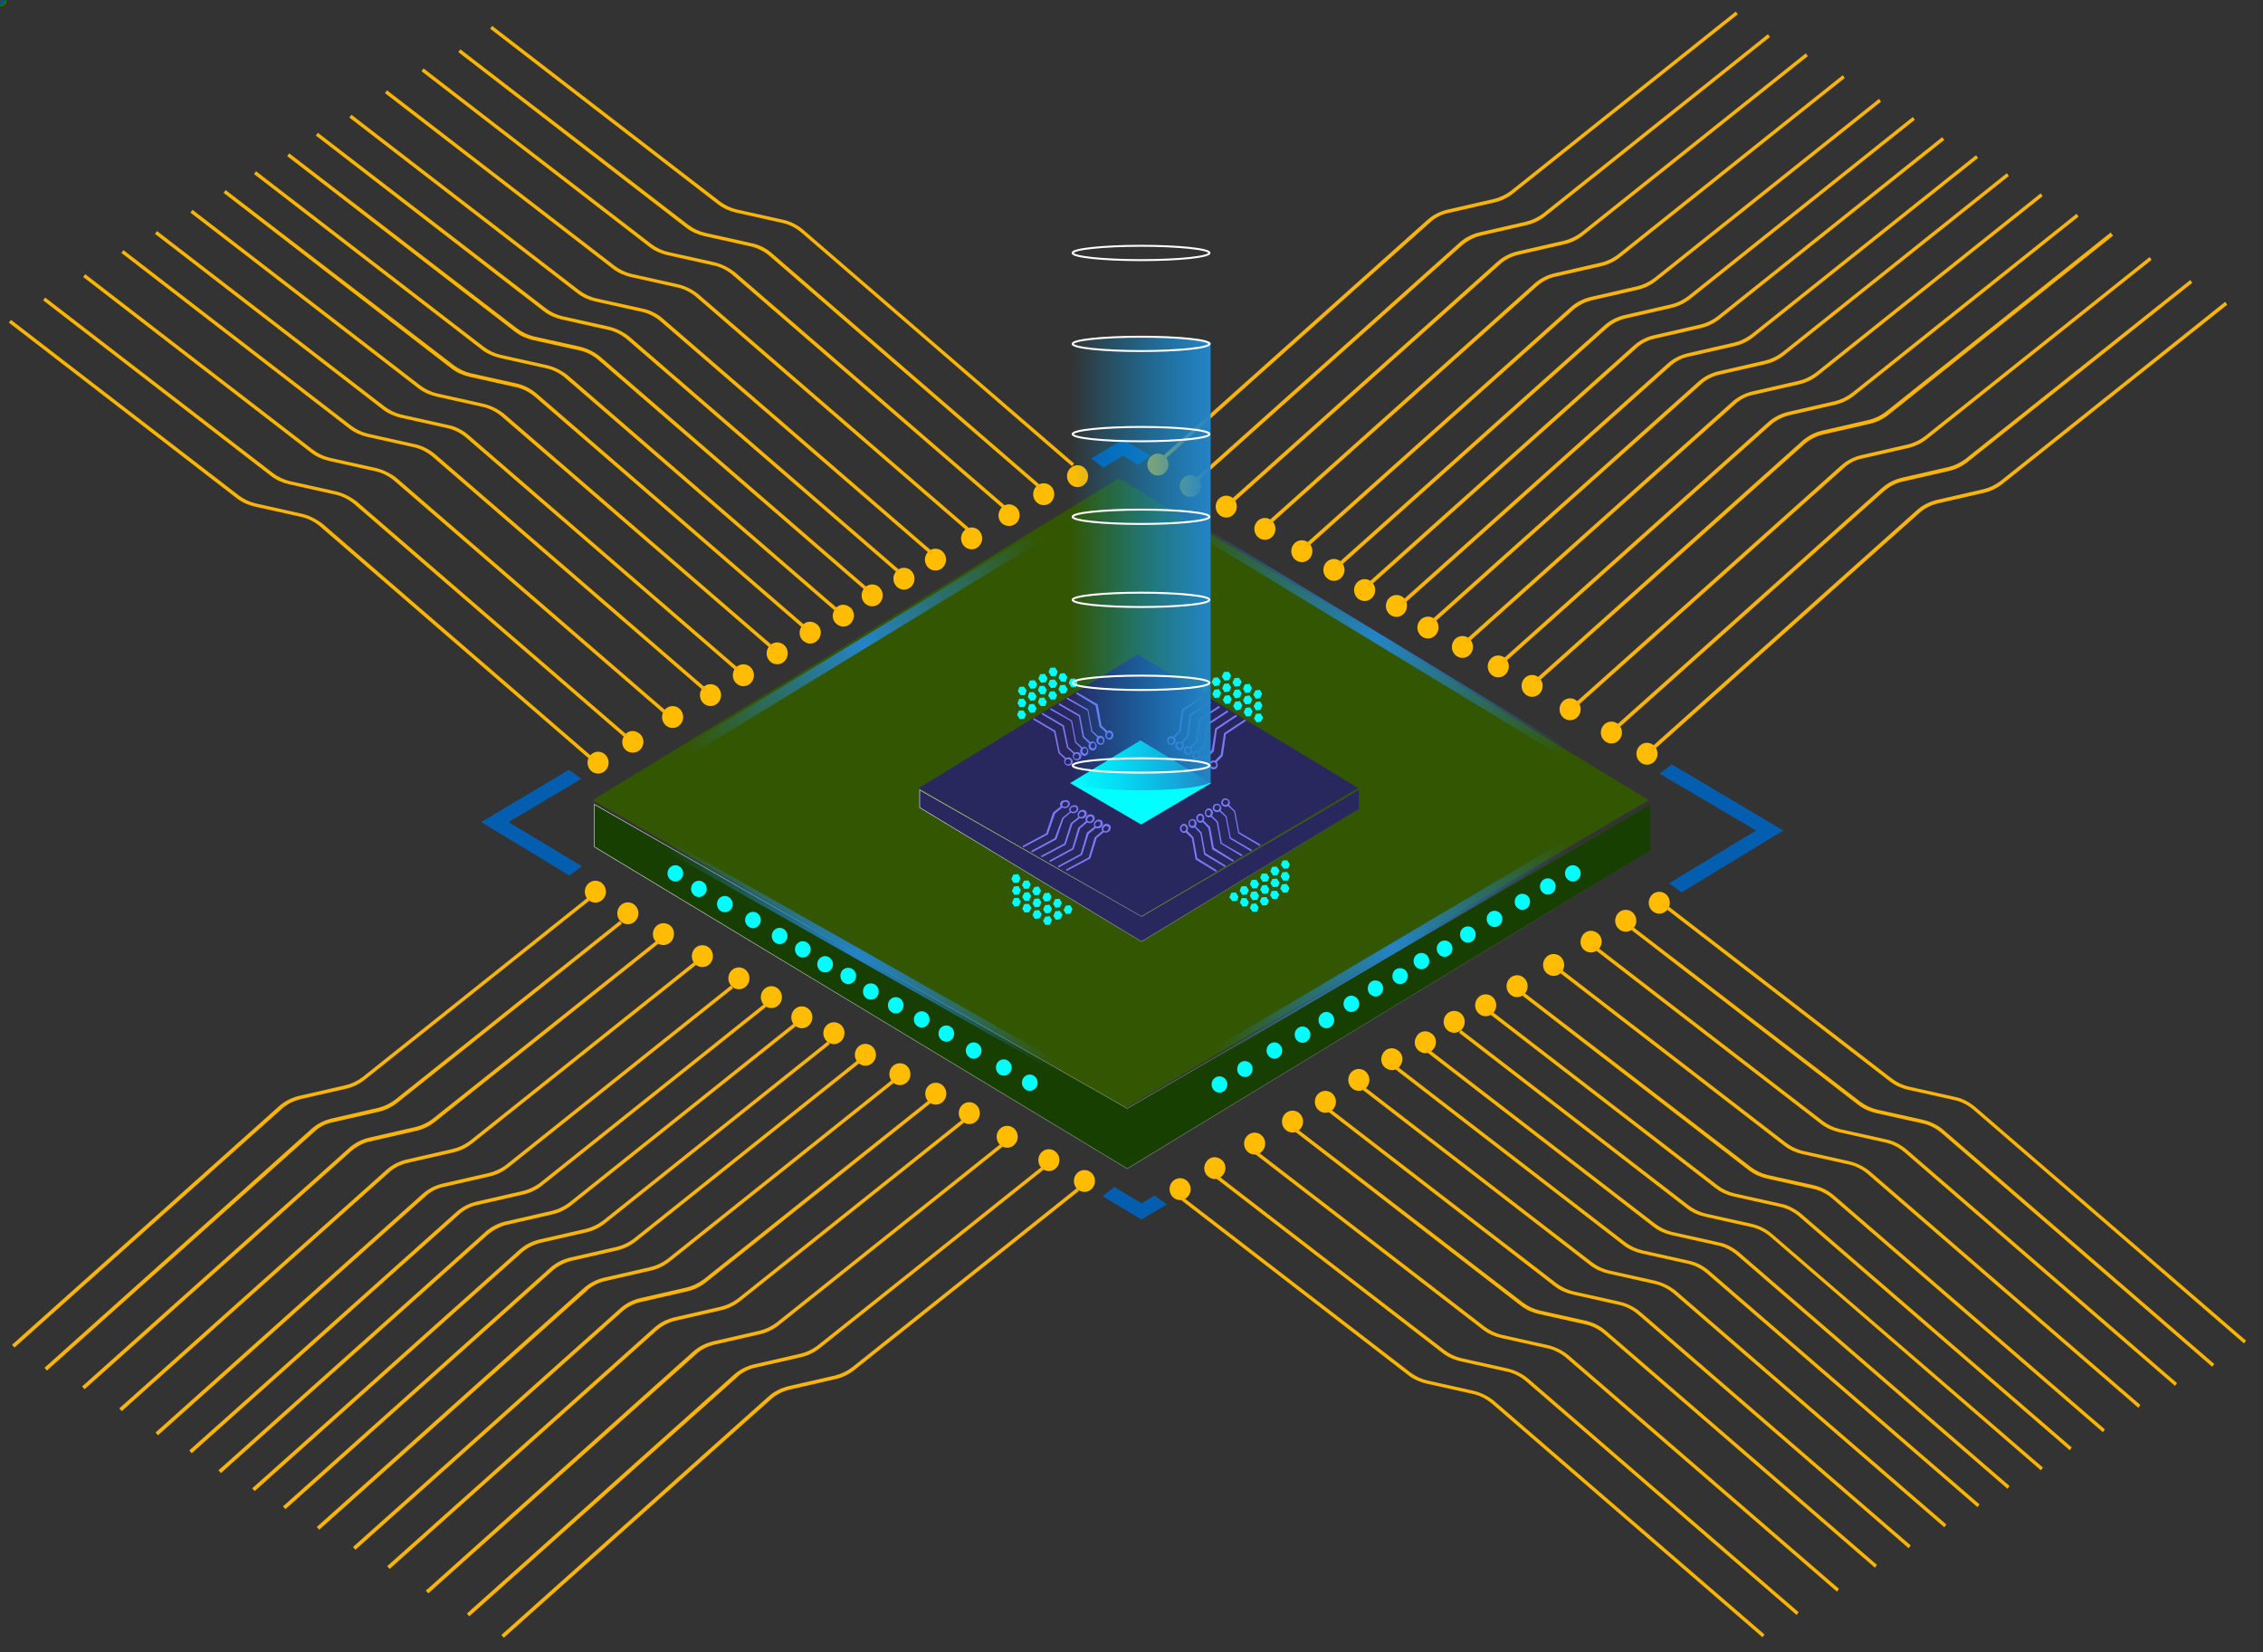 <?xml version="1.0" encoding="utf-8"?>
<!-- Generator: Adobe Illustrator 24.2.3, SVG Export Plug-In . SVG Version: 6.00 Build 0)  -->
<!-- 
	THIS FILE IS A COPY RIGHT OF AYMOSTAR CO. LTD https://www.aymostar.com ON ANY USE DO NOT REMOVE THIS LINEDO NOT REMOVE THIS LINE
-->
<svg version="1.1" id="Layer_1" xmlns="http://www.w3.org/2000/svg" xmlns:xlink="http://www.w3.org/1999/xlink" x="0px" y="0px"
	 viewBox="0 0 2334.9 1704.5" style="enable-background:new 0 0 2334.9 1704.5;" xml:space="preserve">
<rect x="0" y="0" width="2334.9" height="1704.5" fill="#333333" stroke="none"/>
<style type="text/css">
	.st0{fill:#335602;}
	.stC0{fill:#FF0000;stroke:#008000;}
	.st1{fill:none;}
	.st2{fill:#183F02;stroke:url(#SVGID_1_);stroke-width:0.5;stroke-miterlimit:10;}
	.st3{fill:#28285E;}
	.st4{fill:#28285E;stroke:url(#SVGID_2_);stroke-width:0.5;stroke-miterlimit:10;}
	.st5{fill:#7A7AF9;}
	.st6{fill:none;}
	.st7{fill:#00FFFF;}
	.st8{fill:url(#SVGID_3_);}
	.st9{fill:url(#SVGID_4_);}
	.st10{fill:url(#SVGID_5_);}
	.st11{fill:url(#SVGID_6_);}
	.st12{fill:#FFBC00;}
	.st13{fill:#F9B406;}
	.st14{fill:url(#L1S8_1_);}
	.st15{fill:url(#L1S7_1_);}
	.st16{fill:url(#L1S6_1_);}
	.st17{fill:url(#L1S5_1_);}
	.st18{fill:url(#L1S4_1_);}
	.st19{fill:url(#L1S3_1_);}
	.st20{fill:url(#L1S2_1_);}
	.st21{fill:url(#L1S1_1_);}
	.st22{fill:url(#L2S8_2_);}
	.st23{fill:url(#L2S7_2_);}
	.st24{fill:url(#L2S6_2_);}
	.st25{fill:url(#L2S5_2_);}
	.st26{fill:url(#L2S4_2_);}
	.st27{fill:url(#L2S3_2_);}
	.st28{fill:url(#L2S2_2_);}
	.st29{fill:url(#L2S1_2_);}
	.st30{fill:url(#L3S8_1_);}
	.st31{fill:url(#L3S7_1_);}
	.st32{fill:url(#L3S6_1_);}
	.st33{fill:url(#L3S5_1_);}
	.st34{fill:url(#L3S4_1_);}
	.st35{fill:url(#L3S3_1_);}
	.st36{fill:url(#L3S2_1_);}
	.st37{fill:url(#L3S1_1_);}
	.st38{fill:url(#L4S8_1_);}
	.st39{fill:url(#L4S7_1_);}
	.st40{fill:url(#L4S6_1_);}
	.st41{fill:url(#L4S5_1_);}
	.st42{fill:url(#L4S4_1_);}
	.st43{fill:url(#L4S3_1_);}
	.st44{fill:url(#L4S2_1_);}
	.st45{fill:url(#L4S1_1_);}
	.st46{fill:#045EAF;}
	.st47{fill:url(#SVGID_7_);}
	.st48{fill:none;stroke:#FFFFFF;stroke-width:2;stroke-miterlimit:10;}
	.st49{fill:url(#ES1_1_);}
	.st50{fill:url(#ES2_1_);}
	.st51{fill:url(#ES3_1_);}
	.st52{fill:url(#ES4_1_);}
	.st53{fill:url(#ES5_1_);}
	.st54{fill:url(#ES6_1_);}

	.st1{
		stroke: #FFFFFF;
		stroke-width: 8;
		stroke-dasharray: 1495;
	    stroke-dashoffset: 1495;
	    animation: dashf 5s linear forwards infinite;
	}
	@keyframes dashf {
	    from {
	      stroke-dashoffset: 1495;
	    }
	    to {
	      stroke-dashoffset: 0;
	    }
	}
	<!-- ################# Anim Group1 ################-->
	#GLines1S1{
	  offset-path: path('M1111.1,1225.8l-232,185c-5.3,4-11.3,6.9-17.6,8.4l-47.6,10.9c-7.8,1.8-15.2,5.5-21.2,10.9l-275.4,245.9l2.5,2.9L795.2,1444c5.6-5.1,12.3-8.4,19.4-10.2l47.6-10.9c6.7-1.5,13.4-4.7,19-9.1l232-185L1111.1,1225.8z');
	  animation: signalsTransmitF 7s linear infinite;
	  animation-direction: normal;
	}
	#GLines1S2{
	  offset-path: path('M736.7,1387.5l47.6-10.9c6.7-1.5,13.4-4.7,19-9.1l232-185l-2.1-2.9l-232,185c-5.3,4-11.3,6.9-17.6,8.4l-47.6,10.9c-7.8,1.8-15.2,5.5-21.2,10.9l-275.4,246.3l2.5,2.9l275.4-245.9C722.9,1392.6,729.6,1389.3,736.7,1387.5z');
	  animation: signalsTransmitR 6s linear infinite;
	}
	#GLines1S3{
	  offset-path: path('M661.5,1343.3l47.6-10.9c6.7-1.5,13.4-4.7,19-9.1l232-185l-2.1-2.9L726,1320c-5.3,4-11.3,6.9-17.6,8.4l-47.6,10.9c-7.8,1.8-15.2,5.5-21.2,10.9l-275.4,245.9l2.5,2.9l275.4-245.9C647.4,1348.4,654.1,1344.8,661.5,1343.3z');
	  animation: signalsTransmitF 5s linear infinite;
	}
	#GLines1S4{
	  offset-path: path('M589.3,1301l47.6-10.9c6.7-1.5,13.4-4.7,19-9.1l232-185l-2.1-2.9l-232,185c-5.3,4-11.3,6.9-17.6,8.4l-47.6,10.9c-7.8,1.8-15.2,5.5-21.2,10.9L292,1554.2l2.5,2.9l275.4-245.9C575.2,1306.5,582.2,1302.8,589.3,1301z');
	  animation: signalsTransmitR 7s linear infinite;
	}
	#GLines1S5{
	  offset-path: path('M522.6,1263.8l47.6-10.9c6.7-1.5,13.4-4.7,19-9.1l232-185l-2.1-2.9l-232,185c-5.3,4-11.3,6.9-17.6,8.4l-47.6,10.9c-7.8,1.8-15.2,5.5-21.2,10.9L225.4,1517l2.5,2.9L503.2,1274C508.9,1269.2,515.6,1265.6,522.6,1263.8z');
	  animation: signalsTransmitF 6s linear infinite;
	}
	#GLines1S6{
	  offset-path: path('M457.7,1224.7l47.6-10.9c6.7-1.5,13.4-4.7,19-9.1l232-185l-2.1-2.9l-232,185c-5.3,4-11.3,6.9-17.6,8.4l-47.6,10.9c-7.8,1.8-15.2,5.5-21.2,10.9l-275.3,246l2.5,2.9L438.3,1235C443.6,1229.8,450.3,1226.2,457.7,1224.7z');
	  animation: signalsTransmitR 5s linear infinite;
	}
	#GLines1S7{
	  offset-path: path('M381.9,1177.7l47.6-10.9c6.7-1.5,13.4-4.7,19-9.1l232-185l-2.1-2.9l-232,184.6c-5.3,4-11.3,6.9-17.6,8.4l-47.6,10.9c-7.8,1.8-15.2,5.5-21.2,10.9L84.7,1430.5l2.5,2.9l275.4-245.9C368.2,1182.8,374.9,1179.1,381.9,1177.7z');
	  animation: signalsTransmitF 6s linear infinite;
	}
	#GLines1S8{
	  offset-path: path('M309.6,1134.2l47.6-10.9c6.7-1.5,13.4-4.7,19-9.1l232-185l-2.1-2.9l-232,185c-5.3,4-11.3,6.9-17.6,8.4l-47.6,10.9c-7.8,1.8-15.2,5.5-21.2,10.9l-275.3,246l2.5,2.9l275.4-245.9C295.9,1139.3,302.6,1136.1,309.6,1134.2z');
	  animation: signalsTransmitR 7s linear infinite;
	}
	<!-- ################# Anim Group2 ################-->
	#GLines2S1{
	  offset-path: path('M1520.2,1434.9l-47.6-10.6c-6.3-1.5-12.3-4.4-17.6-8.4l-234.8-181l-2.1,2.9l234.8,181c5.6,4.4,12.3,7.3,19,8.8l47.6,10.6c7.1,1.5,14.1,5.1,19.7,9.9l279.3,241.2l2.1-2.9l-279.3-241.2C1535.3,1440.4,1527.9,1436.7,1520.2,1434.9z');
	  animation: signalsTransmitF 7s linear infinite;
	  animation-direction: normal;
	}
	#GLines2S2{
	  offset-path: path('M1597,1387.8l-47.6-10.6c-6.3-1.5-12.3-4.4-17.6-8.4l-234.8-181l-2.1,2.9l234.8,181c5.6,4.4,12.3,7.3,19,8.8l47.6,10.6c7.1,1.5,14.1,5.1,19.7,9.9l279.3,241.2l2.1-2.9l-279.3-241.2C1612.2,1393.3,1604.8,1389.7,1597,1387.8z');
	  animation: signalsTransmitR 6s linear infinite;
	}
	#GLines2S3{
	  offset-path: path('M1671.1,1343l-47.6-10.6c-6.3-1.5-12.3-4.4-17.6-8.4L1371,1143l-2.1,2.9l234.8,181c5.6,4.4,12.3,7.3,19,8.8l47.6,10.6c7.1,1.5,14.1,5.1,19.7,9.9l279.3,241.2l2.1-2.9l-279.3-241.2C1686.2,1348.4,1678.8,1344.8,1671.1,1343z');
	  animation: signalsTransmitF 5s linear infinite;
	}
	#GLines2S4{
	  offset-path: path('M1742,1300.6l-47.6-10.6c-6.3-1.5-12.3-4.4-17.6-8.4l-234.8-181l-2.1,2.9l234.8,181c5.6,4.4,12.3,7.3,19,8.8l47.6,10.6c7.1,1.5,14.1,5.1,19.7,9.9l279.3,241.2l2.1-2.9l-279.3-241.2C1757.1,1305.7,1749.7,1302.1,1742,1300.6z');
	  animation: signalsTransmitR 7s linear infinite;
	}
	#GLines2S5{
	  offset-path: path('M1807.5,1262.7l-47.6-10.6c-6.3-1.5-12.3-4.4-17.6-8.4l-234.8-181l-2.1,2.9l234.8,181c5.6,4.4,12.3,7.3,19,8.8l47.6,10.6c7.1,1.5,14.1,5.1,19.7,9.9l279.3,241.2l2.1-2.9l-279.3-240.8C1822.7,1268.2,1815.3,1264.5,1807.5,1262.7z');
	  animation: signalsTransmitF 6s linear infinite;
	}
	#GLines2S6{
	  offset-path: path('M1871.4,1222.9l-47.6-10.6c-6.3-1.5-12.3-4.4-17.6-8.4l-234.8-180.6l-2.1,2.9l234.8,181c5.6,4.4,12.3,7.3,19,8.8l47.6,10.6c7.1,1.5,14.1,5.1,19.7,9.9l279.3,241.2l2.1-2.9l-279.3-241.2C1886.5,1228.4,1879.1,1224.7,1871.4,1222.9z');
	  animation: signalsTransmitR 5s linear infinite;
	}
	#GLines2S7{
	  offset-path: path('M1945.8,1175.5l-47.6-10.6c-6.3-1.5-12.3-4.4-17.6-8.4l-234.8-181l-2.1,2.9l234.8,181c5.6,4.4,12.3,7.3,19,8.8l47.6,10.6c7.1,1.5,14.1,5.1,19.7,9.9l279.3,241.2l2.1-2.9l-279.3-241.2C1960.9,1180.9,1953.5,1176.9,1945.8,1175.5z');
	  animation: signalsTransmitF 6s linear infinite;
	}
	#GLines2S8{
	  offset-path: path('M2038.2,1142.3c-6-5.1-13.4-9.1-21.2-10.6l-47.6-10.6c-6.3-1.5-12.3-4.4-17.6-8.4l-234.8-181l-2.1,2.9l234.8,181c5.6,4.4,12.3,7.3,19,8.8l47.6,10.6c7.1,1.5,14.1,5.1,19.7,9.9l279.3,241.2l2.1-2.9L2038.2,1142.3z');
	  animation: signalsTransmitR 7s linear infinite;
	}
	<!-- ################# Anim Group3 ################-->
	#GLines3S1{
	  offset-path: path('M2295.9,311.4l-232,185c-5.3,4-11.3,6.9-17.6,8.4l-47.6,10.9c-7.8,1.8-15.2,5.5-21.2,10.9l-275.4,245.9l2.5,2.9L1980,529.6c5.6-5.1,12.3-8.4,19.4-10.2l47.6-10.9c6.7-1.5,13.4-4.7,19-9.1l232-185L2295.9,311.4z');
	  animation: signalsTransmitF 7s linear infinite;
	  animation-direction: normal;
	}
	#GLines3S2{
	  offset-path: path('M1921.4,473.1l47.6-10.9c6.7-1.5,13.4-4.7,19-9.1l232-185l-2.1-2.9l-232,185c-5.3,4-11.3,6.9-17.6,8.4l-47.6,10.9c-7.8,1.8-15.2,5.5-21.2,10.9l-275.4,245.9l2.5,2.9L1902,483.3C1907.3,478.2,1914,474.5,1921.4,473.1z');
	  animation: signalsTransmitR 6s linear infinite;
	}
	#GLines3S3{
	  offset-path: path('M1846,428.5l47.6-10.9c6.7-1.5,13.4-4.7,19-9.1l232-185l-2.1-2.9l-232,185c-5.3,4-11.3,6.9-17.6,8.4l-47.6,10.9c-7.8,1.8-15.2,5.5-21.2,10.9l-275.4,245.9l2.5,2.9l275.4-245.9C1832.2,433.6,1838.9,430.4,1846,428.5z');
	  animation: signalsTransmitF 5s linear infinite;
	}
	#GLines3S4{
	  offset-path: path('M1774.1,386.6l47.6-10.9c6.7-1.5,13.4-4.7,19-9.1l232-185l-2.1-2.9l-232,185c-5.3,4-11.3,6.9-17.6,8.4l-47.6,10.9c-7.8,1.8-15.2,5.5-21.2,10.9l-275.4,245.9l2.5,2.9l275.4-245.9C1759.9,391.7,1766.6,388.4,1774.1,386.6z');
	  animation: signalsTransmitR 7s linear infinite;
	}
	#GLines3S5{
	  offset-path: path('M1707.4,349.4l47.6-10.9c6.7-1.5,13.4-4.7,19-9.1l232-185l-2.1-2.9l-232,185c-5.3,4-11.3,6.9-17.6,8.4l-47.6,10.9c-7.8,1.8-15.2,5.5-21.2,10.9l-275.4,245.9l2.5,2.9L1688,359.6C1693.3,354.5,1700.4,350.8,1707.4,349.4z');
	  animation: signalsTransmitF 6s linear infinite;
	}
	#GLines3S6{
	  offset-path: path('M1642.2,309.9l47.6-10.9c6.7-1.5,13.4-4.7,19-9.1l232-185l-2.1-2.9l-232,185c-5.3,4-11.3,6.9-17.6,8.4l-47.6,10.9c-7.8,1.8-15.2,5.5-21.2,10.9l-275.4,245.9l2.5,2.9l275.4-245.9C1628.4,315.1,1635.1,311.8,1642.2,309.9z');
	  animation: signalsTransmitR 5s linear infinite;
	}
	#GLines3S7{
	  offset-path: path('M1566.7,262.9l47.6-10.9c6.7-1.5,13.4-4.7,19-9.1l232-185l-2.1-2.9l-232,185c-5.3,4-11.3,6.9-17.6,8.4l-47.6,10.9c-7.8,1.8-15.2,5.5-21.2,10.9l-275.4,245.9l2.5,2.9l275.4-245.9C1552.6,268,1559.3,264.7,1566.7,262.9z');
	  animation: signalsTransmitF 6s linear infinite;
	}
	#GLines3S8{
	  offset-path: path('M1494.4,219.8l47.6-10.9c6.7-1.5,13.4-4.7,19-9.1l232-185l-2.1-2.9l-232,185c-5.3,4-11.3,6.9-17.6,8.4l-47.6,10.9c-7.8,1.8-15.2,5.5-21.2,10.9L1197.1,473l2.5,2.9L1475,230C1480.3,224.9,1487,221.3,1494.4,219.8z');
	  animation: signalsTransmitR 7s linear infinite;
	}
	<!-- ################# Anim Group4 ################-->
	#GLines4S1{
	  offset-path: path('M311.4,530l-47.6-10.6c-6.3-1.5-12.3-4.4-17.6-8.4L11.3,330l-2.1,2.9l234.8,181c5.6,4.4,12.3,7.3,19,8.8l47.6,10.6c7.1,1.5,14.1,5.1,19.7,9.9l279.3,241.2l2.1-2.9L332.6,540.2C326.2,535.5,319.2,531.8,311.4,530z');
	  animation: signalsTransmitF 7s linear infinite;
	  animation-direction: normal;
	}
	#GLines4S2{
	  offset-path: path('M387.9,482.9l-47.6-10.6c-6.3-1.5-12.3-4.4-17.6-8.4l-234.8-181l-2.1,2.9l234.8,181c5.6,4.4,12.3,7.3,19,8.8l47.6,10.6c7.1,1.5,14.1,5.1,19.7,9.9l279.3,241.2l2.1-2.9L409.1,493.1C403.1,488.4,395.7,484.7,387.9,482.9z');
	  animation: signalsTransmitR 6s linear infinite;
	}
	#GLines4S3{
	  offset-path: path('M462,438.4l-47.6-10.6c-6.3-1.5-12.3-4.4-17.6-8.4L162,238.4l-2.1,2.9l234.8,181c5.6,4.4,12.3,7.3,19,8.8l47.6,10.6c7.1,1.5,14.1,5.1,19.7,9.9l279.3,241.2l2.1-2.9L483.1,448.6C477.1,443.5,469.7,439.8,462,438.4zz');
	  animation: signalsTransmitF 5s linear infinite;
	}
	#GLines4S4{
	  offset-path: path('M533.2,395.7l-47.6-10.6c-6.3-1.5-12.3-4.4-17.6-8.4L232.8,196.1l-2.1,2.9l234.8,181c5.6,4.4,12.3,7.3,19,8.8l47.6,10.6c7.1,1.5,14.1,5.1,19.7,9.9l279.3,241.2l2.1-2.9L554,406.3C548,401.2,541,397.5,533.2,395.7z');
	  animation: signalsTransmitR 7s linear infinite;
	}
	#GLines4S5{
	  offset-path: path('M598.4,357.7l-47.6-10.6c-6.3-1.5-12.3-4.4-17.6-8.4L298.4,158.2l-2.1,2.9l234.8,181c5.6,4.4,12.3,7.3,19,8.8l47.6,10.6c7.1,1.5,14.1,5.1,19.7,9.9l279.3,241.2l2.1-2.9L619.6,368.3C613.6,363.2,606.2,359.6,598.4,357.7z');
	  animation: signalsTransmitF 6s linear infinite;
	}
	#GLines4S6{
	  offset-path: path('M662.6,318.3L615,307.8c-6.3-1.5-12.3-4.4-17.6-8.4l-234.8-181l-2.1,2.9l234.8,181c5.6,4.4,12.3,7.3,19,8.8l47.6,10.6c7.1,1.5,14.1,5.1,19.7,9.9l279.3,241.2l2.1-2.9L683.8,328.6C677.8,323.4,670.4,319.8,662.6,318.3z');
	  animation: signalsTransmitR 5s linear infinite;
	}
	#GLines4S7{
	  offset-path: path('M737,270.5L689.4,260c-6.3-1.5-12.3-4.4-17.6-8.4L437,70.6l-2.1,2.9l234.8,181c5.6,4.4,12.3,7.3,19,8.8l47.6,10.6c7.1,1.5,14.1,5.1,19.7,9.9L1035.3,525l2.1-2.9L758.2,280.8C751.8,276,744.8,272.4,737,270.5z');
	  animation: signalsTransmitF 6s linear infinite;
	}
	#GLines4S8{
	  offset-path: path('M829,237.3c-6-5.1-13.4-9.1-21.2-10.6l-47.6-10.6c-6.3-1.5-12.3-4.4-17.6-8.4l-234.8-181l-2.1,2.9l234.8,181c5.6,4.4,12.3,7.3,19,8.8l47.6,10.6c7.1,1.5,14.1,5.1,19.7,9.9l279.3,241.2l2.1-2.9L829,237.3z');
	  animation: signalsTransmitR 7s linear infinite;
	}

	
	@keyframes signalsTransmitF {
	  from {
	    offset-distance: 100%;
	  }
	  to {
	    offset-distance: 0%;
	  }
	}
	@keyframes signalsTransmitR {
	  from {
	    offset-distance: 0%;
	  }
	  to {
	    offset-distance: 100%;
	  }
	}


</style>
<g>
	<polygon class="st0" points="1161.6,1143 611.5,825.5 1154.5,493.5 1701.1,825.5 	"/>
	<g>
		<polygon id="vi4" class="st1" points="1495.8,748.2 1612.9,819.3 1527.6,869.3 1534.3,873.7 1627,819.3 1502.5,743.8 		"/>
		<polygon id="vi3" class="st1" points="1089.6,598.6 1169.3,549.7 1244.4,595.3 1251.1,590.9 1169.3,541.3 1082.6,594.2 		"/>
		<polygon id="vi2" class="st1" points="1269.5,1021.1 1175.3,1076.6 1075.9,1019.3 1069.2,1024 1175.3,1085 1276.2,1025.5 		"/>
		<polygon id="vi1" class="st1" points="818.5,870.8 728.9,819 836.1,753.7 829.4,749.3 714.8,819.3 811.4,875.2 		"/>
	</g>
	
		<linearGradient id="SVGID_1_" gradientUnits="userSpaceOnUse" x1="612.95" y1="1026.077" x2="1703.05" y2="1026.077" gradientTransform="matrix(1 0 0 1 0 -8.299)">
		<stop  offset="0" style="stop-color:#FFFFFF"/>
		<stop  offset="1" style="stop-color:#FFFFFF;stop-opacity:0"/>
	</linearGradient>
	<polygon class="st2" points="1702.8,877.4 1163,1205.8 613.2,873.7 613.2,829.9 1163,1143.7 1702.8,829.9 	"/>
</g>
<g>
	<polygon class="st3" points="1177.1,945.2 947.9,813.1 1173.9,675.2 1401.3,813.1 	"/>
	
		<linearGradient id="SVGID_2_" gradientUnits="userSpaceOnUse" x1="948.65" y1="901.477" x2="1402.25" y2="901.477" gradientTransform="matrix(1 0 0 1 0 -8.299)">
		<stop  offset="0" style="stop-color:#FFFFFF"/>
		<stop  offset="1" style="stop-color:#FFFFFF;stop-opacity:0"/>
	</linearGradient>
	<polygon class="st4" points="1402,834.7 1177.8,971.5 948.9,833.2 948.9,815 1177.8,945.6 1402,815 	"/>
</g>
<path class="st5" d="M1235.3,885.4l-3.9-21.5l-6.3-6.6c0.4-0.7,0.7-1.8,0.7-2.6c0-2.6-2.1-4.7-4.2-4.7s-4.2,2.2-4.2,4.7
	c0,2.6,2.1,4.7,4.2,4.7c1.1,0,1.8-0.4,2.5-0.7l-0.4,0.4l6,5.8l3.9,21.9l21.2,12.8l0.7-1.5L1235.3,885.4z M1221.5,857.7
	c-1.4,0-2.5-1.1-2.5-2.9s1.1-2.9,2.5-2.9s2.5,1.1,2.5,2.9S1222.9,857.7,1221.5,857.7z"/>
<path class="st5" d="M1243.7,880.3l-3.9-21.5l-6.3-6.2c0.7-0.7,1.1-1.8,1.1-2.9c0-2.6-2.1-4.7-4.2-4.7s-4.2,2.2-4.2,4.7
	c0,2.6,2.1,4.7,4.2,4.7c0.7,0,1.4-0.4,2.1-0.7l6,6.2l3.9,21.9l21.5,12.8l0.7-1.5L1243.7,880.3z M1230,852.2c-1.4,0-2.5-1.1-2.5-2.9
	c0-1.5,1.1-2.9,2.5-2.9s2.5,1.1,2.5,2.9C1232.8,851.1,1231.4,852.2,1230,852.2z"/>
<path class="st5" d="M1252.5,874.8l-3.9-21.5l-6.7-6.6l-0.4,0.4c0.7-0.7,1.1-1.8,1.1-2.9c0-2.6-2.1-4.7-4.2-4.7s-4.2,2.2-4.2,4.7
	c0,2.6,2.1,4.7,4.2,4.7c1.1,0,2.1-0.4,2.8-1.1l-0.4,0.4l6,6.2l3.9,21.9l21.5,12.8l0.7-1.5L1252.5,874.8z M1238.4,847.1
	c-1.4,0-2.5-1.1-2.5-2.9c0-1.5,1.1-2.9,2.5-2.9s2.5,1.1,2.5,2.9C1240.9,845.6,1239.8,847.1,1238.4,847.1z"/>
<path class="st5" d="M1260.6,869.7l-3.9-21.9l-6.3-6.2c0.7-0.7,1.1-1.8,1.1-2.9c0-2.6-2.1-4.7-4.2-4.7s-4.2,2.2-4.2,4.7
	c0,2.6,2.1,4.7,4.2,4.7c0.7,0,1.4-0.4,2.1-0.7l6,5.8l3.9,21.9l21.9,13.1l0.7-1.5L1260.6,869.7z M1246.9,841.6
	c-1.4,0-2.5-1.1-2.5-2.9c0-1.5,1.1-2.9,2.5-2.9s2.5,1.1,2.5,2.9S1248.3,841.6,1246.9,841.6z"/>
<path class="st5" d="M1269.8,864.2l-4.2-21.9l-6.3-6.2c0.7-0.7,1.1-1.8,0.7-2.9c0-1.1-0.7-2.2-1.4-2.9c-1.1-0.7-2.1-1.1-3.2-1.1
	c-2.5,0-4.2,2.2-4.2,4.7c0,2.2,2.1,4,4.6,4h0.4c0.7,0,1.4-0.4,2.1-0.7l6.3,5.8l4.2,22.3l22.2,13.1l0.7-1.5L1269.8,864.2z
	 M1255.7,836.1c-1.4,0-2.8-1.1-2.8-2.6s1.1-2.9,2.5-2.9c0,0,0,0,0.4,0c0.7,0,1.4,0.4,1.8,0.7c0.7,0.4,0.7,1.1,1.1,1.8
	C1258.2,834.7,1257.1,836.1,1255.7,836.1z"/>
<path class="st5" d="M1278.6,858.7l-4.2-21.9l-6.3-6.2c0.7-0.7,1.1-1.8,0.7-2.9c0-1.1-0.7-2.2-1.4-2.9c-1.1-0.7-2.1-1.1-3.2-1.1
	c-2.5,0-4.2,2.2-4.2,4.7c0,2.2,2.1,4,4.6,4h0.4c0.7,0,1.4-0.4,2.1-0.7l6.3,5.8l4.2,22.3l22.2,13.1l0.7-1.5L1278.6,858.7z
	 M1264.5,830.6c-1.4,0-2.8-1.1-2.8-2.6s1.1-2.9,2.5-2.9c0,0,0,0,0.4,0c0.7,0,1.4,0.4,1.8,0.7c0.7,0.4,0.7,1.1,1.1,1.8
	C1267,829.2,1265.9,830.6,1264.5,830.6z"/>
<g>
	<path class="st6" d="M1237,779.2c0,1.5-1.1,2.9-2.5,2.9s-2.5-1.1-2.8-2.6c0-1.5,1.1-2.9,2.5-2.9
		C1235.6,776.3,1236.7,777.4,1237,779.2z"/>
	<path class="st6" d="M1245.8,784.3c0,0.7-0.4,1.5-0.7,1.8c-0.4,0.4-1.1,0.7-1.8,0.7c0,0,0,0-0.4,0c-1.4,0-2.8-1.1-2.8-2.6
		s1.4-2.6,2.8-2.6C1244.8,781.8,1245.8,782.8,1245.8,784.3z"/>
	<path class="st6" d="M1254.6,789.4c0,0.7-0.4,1.5-0.7,1.8c-0.4,0.4-1.1,0.7-1.8,0.7c0,0,0,0-0.4,0c-1.4,0-2.8-1.1-2.8-2.6
		s1.4-2.6,2.8-2.6C1253.6,786.9,1255,788,1254.6,789.4z"/>
	<path class="st6" d="M1219.7,769.3c0,1.5-1.1,2.9-2.5,2.9s-2.5-1.1-2.8-2.6c0-1.5,1.1-2.9,2.5-2.9
		C1218.3,766.4,1219.7,767.5,1219.7,769.3z"/>
	<path class="st6" d="M1228.2,774.1c0,1.5-1.1,2.9-2.5,2.9s-2.5-1.1-2.8-2.6c0-1.5,1.1-2.9,2.5-2.9
		C1227.1,771.5,1228.2,772.6,1228.2,774.1z"/>
	<path class="st6" d="M1210.9,764.2c0,1.5-1.1,2.9-2.5,2.9s-2.5-1.1-2.8-2.6c0-1.5,1.1-2.9,2.5-2.9
		C1209.9,761.7,1210.9,762.8,1210.9,764.2z"/>
	<path class="st5" d="M1210.6,760.2L1210.6,760.2c-0.4-0.4-1.4-0.7-2.1-0.7c-2.5,0-4.2,2.2-4.2,4.7c0,2.6,2.1,4.4,4.6,4.4
		s4.2-2.2,4.2-4.7c0-1.1-0.4-1.8-1.1-2.6l6.3-6.6l2.8-21.5l20.1-13.1l-1.1-1.5l-20.8,13.5l-2.8,21.9L1210.6,760.2z M1210.9,764.2
		c0,1.5-1.1,2.9-2.5,2.9s-2.5-1.1-2.8-2.6c0-1.5,1.1-2.9,2.5-2.9C1209.9,761.7,1210.9,762.8,1210.9,764.2z"/>
	<path class="st5" d="M1212.7,769.7c0,2.6,2.1,4.4,4.6,4.4s4.2-2.2,4.2-4.7c0-1.1-0.4-2.2-1.1-2.9l6-6.6l2.8-21.9l20.1-13.1
		l-1.1-1.5l-20.8,13.9l-2.8,22.3l-6,6.2c-0.7-0.4-1.4-0.4-2.1-0.4C1214.5,765,1212.7,767.2,1212.7,769.7z M1216.9,766.4
		c1.4,0,2.5,1.1,2.8,2.6c0,1.5-1.1,2.9-2.5,2.9s-2.5-1.1-2.8-2.6C1214.5,767.9,1215.5,766.4,1216.9,766.4z"/>
	<path class="st5" d="M1221.5,774.5c0,2.6,2.1,4.4,4.6,4.4s4.2-2.2,4.2-4.7c0-1.1-0.4-2.2-1.1-2.9l0.4,0.4l6.3-6.9l2.8-21.9
		l20.1-13.1l-1.1-1.5L1237,742l-2.8,22.3l-6,6.2l0.4,0.4c-0.7-0.7-1.8-1.1-2.8-1.1C1223.3,769.7,1221.2,771.9,1221.5,774.5z
		 M1225.7,771.5c1.4,0,2.5,1.1,2.8,2.6c0,1.5-1.1,2.9-2.5,2.9s-2.5-1.1-2.8-2.6C1223.3,773,1224.3,771.5,1225.7,771.5z"/>
	<path class="st5" d="M1230,779.6c0,2.6,2.1,4.4,4.6,4.4s4.2-2.2,4.2-4.7c0-1.1-0.4-2.2-1.1-2.9l6-6.6l3.2-21.9l20.5-13.5l-1.1-1.5
		l-21.2,13.9L1242,769l-6,6.2c-0.7-0.4-1.4-0.4-2.1-0.4C1231.7,774.8,1230,777,1230,779.6z M1234.2,776.3c1.4,0,2.5,1.1,2.8,2.6
		c0,1.5-1.1,2.9-2.5,2.9s-2.5-1.1-2.8-2.6C1231.7,777.7,1232.8,776.6,1234.2,776.3z"/>
	<path class="st5" d="M1238.4,784.3c0,2.6,1.8,4.4,4.2,4.7c1.1,0,2.5-0.4,3.2-1.1c0.7-0.7,1.4-1.8,1.4-3.3c0-1.1-0.4-2.2-1.1-2.9
		l6.3-6.6l3.2-22.3l20.8-13.9l-1.1-1.5l-21.5,14.2l-3.5,22.3l-6,6.2c-0.7-0.4-1.4-0.7-2.1-0.7h-0.4
		C1240.5,779.9,1238.8,781.8,1238.4,784.3z M1243,781.8c1.4,0,2.8,1.1,2.8,2.6c0,0.7-0.4,1.5-0.7,1.8c-0.4,0.4-1.1,0.7-1.8,0.7
		c0,0,0,0-0.4,0c-1.4,0-2.8-1.1-2.8-2.6C1240.2,782.8,1241.6,781.8,1243,781.8z"/>
	<path class="st5" d="M1251.8,784.7c-2.5,0-4.2,1.8-4.2,4.4c0,2.6,1.8,4.4,4.2,4.7c1.1,0,2.5-0.4,3.2-1.1c0.7-0.7,1.4-1.8,1.4-3.3
		c0-1.1-0.4-2.2-1.1-2.9l6.3-6.6l3.2-22.3l20.8-13.9l-1.1-1.5l-21.5,14.2l-3.5,22.3l-6,6.2C1253.6,785,1252.9,784.7,1251.8,784.7
		C1252.2,784.7,1251.8,784.7,1251.8,784.7z M1252.2,786.5c1.4,0,2.8,1.1,2.8,2.6c0,0.7-0.4,1.5-0.7,1.8c-0.4,0.4-1.1,0.7-1.8,0.7
		c0,0,0,0-0.4,0c-1.4,0-2.8-1.1-2.8-2.6S1250.8,786.5,1252.2,786.5z"/>
</g>
<path class="st5" d="M1130.5,728.1l3.9,21.5l6.7,6.2c-0.4,0.7-0.7,1.8-0.7,2.6c0,2.6,2.1,4.7,4.2,4.7c2.5,0,4.2-2.2,4.2-4.7
	c0-2.6-2.1-4.7-4.2-4.7c-1.1,0-1.8,0.4-2.5,1.1l0.4-0.4l-6-5.8l-3.9-21.9l-21.5-12.4l-0.7,1.5L1130.5,728.1z M1144.3,755.8
	c1.4,0,2.5,1.1,2.5,2.9c0,1.5-1.1,2.9-2.5,2.9s-2.5-1.1-2.5-2.9S1142.9,755.8,1144.3,755.8z"/>
<path class="st5" d="M1122.1,733.2l3.9,21.5l6.3,6.2c-0.7,0.7-1.1,1.8-1.1,2.9c0,2.6,2.1,4.7,4.2,4.7c2.5,0,4.2-2.2,4.2-4.7
	c0-2.6-2.1-4.7-4.2-4.7c-0.7,0-1.4,0.4-2.1,0.7l-6.3-5.8l-4.2-21.9l-21.5-12.4l-0.7,1.5L1122.1,733.2z M1135.8,761.3
	c1.4,0,2.5,1.1,2.5,2.9c0,1.5-1.1,2.9-2.5,2.9s-2.5-1.1-2.5-2.9S1134.4,761.3,1135.8,761.3z"/>
<path class="st5" d="M1113.2,739.1l3.9,21.5l6.7,6.6l0.4-0.4c-0.7,0.7-1.1,1.8-1.1,2.9c0,2.6,2.1,4.7,4.2,4.7c2.5,0,4.2-2.2,4.2-4.7
	c0-2.6-2.1-4.7-4.2-4.7c-1.1,0-2.1,0.4-2.8,1.1l0.4-0.4l-6.3-5.8l-4.2-21.9l-21.5-12.4l-0.7,1.5L1113.2,739.1z M1127.7,766.4
	c1.4,0,2.5,1.1,2.5,2.9c0,1.5-1.1,2.9-2.5,2.9s-2.5-1.1-2.5-2.9C1124.9,767.9,1126.3,766.8,1127.7,766.4z"/>
<path class="st5" d="M1105.1,744.2l4.2,21.9l6.3,6.2c-0.7,0.7-1.1,1.8-1.1,2.9c0,2.6,2.1,4.7,4.2,4.7c2.5,0,4.2-2.2,4.2-4.7
	s-2.1-4.7-4.2-4.7c-0.7,0-1.4,0.4-2.1,0.7l-6.3-5.8l-4.2-21.9l-21.9-12.8l-0.7,1.5L1105.1,744.2z M1119.2,771.9
	c1.4,0,2.5,1.1,2.5,2.9c0,1.5-1.1,2.9-2.5,2.9s-2.5-1.1-2.5-2.9C1116.8,773.4,1117.8,771.9,1119.2,771.9z"/>
<path class="st5" d="M1096.3,749.6l4.6,21.9l6.7,6.2c-0.7,0.7-1.1,1.8-0.7,2.9c0,1.1,0.7,2.2,1.4,2.9c1.1,0.7,2.1,1.1,3.2,1.1
	c2.5-0.4,4.2-2.2,4.2-4.7c-0.4-2.2-2.1-4-4.6-4h-0.4c-0.7,0-1.4,0.4-2.1,0.7l-6.3-5.8l-4.6-22.3l-22.2-13.1l-0.7,1.5L1096.3,749.6z
	 M1110.8,777.7c1.4,0,2.8,1.1,2.8,2.6s-1.1,2.9-2.5,2.9c0,0,0,0-0.4,0c-0.7,0-1.4-0.4-1.8-0.7c-0.7-0.4-0.7-1.1-1.1-1.8
	C1108,779.2,1109,777.7,1110.8,777.7z"/>
<path class="st5" d="M1087.5,755.1l4.6,21.9l6.7,6.2c-0.7,0.7-1.1,1.8-0.7,2.9c0,1.1,0.7,2.2,1.4,2.9c1.1,0.7,2.1,1.1,3.2,1.1
	c2.5-0.4,4.2-2.2,4.2-4.7c-0.4-2.2-2.1-4-4.6-4h-0.4c-0.7,0-1.4,0.4-2.1,0.7l-6.3-5.8l-4.6-22.3l-22.2-13.1l-0.7,1.5L1087.5,755.1z
	 M1102,783.2c1.4,0,2.8,1.1,2.8,2.6s-1.1,2.9-2.5,2.9c0,0,0,0-0.4,0c-0.7,0-1.4-0.4-1.8-0.7c-0.7-0.4-0.7-1.1-1.1-1.8
	C1099.1,784.7,1100.2,783.2,1102,783.2z"/>
<g>
	<path class="st6" d="M1113.2,840.1c0.4-1.5,1.4-2.9,3.2-2.9c1.4,0,2.5,1.1,2.5,2.6c-0.4,1.5-1.4,2.9-3.2,2.9
		S1113.2,841.6,1113.2,840.1z"/>
	<path class="st6" d="M1138.6,854.7c0.4-1.5,1.4-2.9,3.2-2.9c1.4,0,2.5,1.1,2.5,2.6c-0.4,1.5-1.4,2.9-3.2,2.9
		C1139.3,857.7,1138.3,856.6,1138.6,854.7z"/>
	<path class="st6" d="M1121.7,845.2c0.4-1.5,1.4-2.9,3.2-2.9c1.4,0,2.5,1.1,2.5,2.6c-0.4,1.5-1.4,2.9-3.2,2.9
		C1122.8,847.8,1121.4,846.7,1121.7,845.2z"/>
	<path class="st6" d="M1130.2,850c0.4-1.5,1.4-2.9,3.2-2.9c1.4,0,2.5,1.1,2.5,2.6c-0.4,1.5-1.4,2.9-3.2,2.9
		C1130.9,852.5,1129.8,851.4,1130.2,850z"/>
	<path class="st6" d="M1099.5,827.4c1.8,0,2.8,1.1,2.5,2.6c-0.4,1.5-1.8,2.6-3.5,2.6c-1.8,0-2.8-1.1-2.5-2.6c0-0.7,0.7-1.5,1.1-1.8
		C1097.7,827.7,1098.4,827.4,1099.5,827.4C1099.1,827.4,1099.5,827.4,1099.5,827.4z"/>
	<path class="st6" d="M1104.8,835c0-0.7,0.7-1.5,1.1-1.8c0.7-0.4,1.4-0.7,2.1-0.7c0,0,0,0,0.4,0c1.8,0,2.8,1.1,2.5,2.6
		s-1.8,2.6-3.5,2.6C1105.5,837.6,1104.4,836.5,1104.8,835z"/>
	<path class="st5" d="M1129.5,863.9l7.8-6.6c-0.4-0.7-0.7-1.5-0.7-2.6c0.4-2.6,2.5-4.7,5.3-4.7c2.5,0,4.2,1.8,4.2,4.4
		c-0.4,2.6-2.5,4.7-5.3,4.7c-1.1,0-1.8-0.4-2.5-0.7l0.4,0.4l-7.1,5.8l-6.7,21.2l-24.3,12.8l-0.7-1.5l23.3-12.4L1129.5,863.9z
		 M1140.8,857.7c1.4,0,2.8-1.5,3.2-2.9c0.4-1.5-1.1-2.6-2.5-2.6s-2.8,1.5-3.2,2.9C1138.3,856.6,1139.3,857.7,1140.8,857.7z"/>
	<path class="st5" d="M1121.4,859.1l7.8-6.2c-0.4-0.7-0.7-1.8-0.7-2.6c0.4-2.6,2.5-4.7,5.3-4.7c2.5,0,4.2,1.8,4.2,4.4
		c-0.4,2.6-2.5,4.7-5.3,4.7c-0.7,0-1.4-0.4-2.1-0.4l-7.4,6.2l-6.7,21.5l-24.3,13.1l-0.7-1.5L1115,881L1121.4,859.1z M1135.5,850
		c0.4-1.5-1.1-2.6-2.5-2.6s-2.8,1.5-3.2,2.9c-0.4,1.5,1.1,2.6,2.5,2.6C1134.1,852.5,1135.5,851.4,1135.5,850z"/>
	<path class="st5" d="M1112.5,854l7.8-6.6l0.4,0.4c-0.7-0.7-0.7-1.8-0.7-2.9c0.4-2.6,2.5-4.7,5.3-4.7c2.5,0,4.2,1.8,4.2,4.4
		c-0.4,2.6-2.5,4.7-5.3,4.7c-1.1,0-2.1-0.4-2.8-1.1l0.4,0.4l-7.4,6.2l-6.7,21.5l-24.3,13.1l-0.7-1.5l23.6-12.8L1112.5,854z
		 M1124.2,847.8c1.4,0,2.8-1.5,3.2-2.9c0.4-1.5-1.1-2.6-2.5-2.6s-2.8,1.5-3.2,2.9C1121.4,846.7,1122.8,847.8,1124.2,847.8z"/>
	<path class="st5" d="M1104.8,849.3l7.8-6.2c-0.7-0.7-0.7-1.8-0.7-2.9c0.4-2.6,2.5-4.7,5.3-4.7c2.5,0,4.2,1.8,4.2,4.4
		c-0.4,2.6-2.5,4.7-5.3,4.7c-0.7,0-1.4-0.4-2.1-0.4l-7.4,5.8l-7.1,21.5l-24.7,13.1l-0.7-1.5l24-12.8L1104.8,849.3z M1118.9,840.1
		c0.4-1.5-1.1-2.6-2.5-2.6s-2.8,1.5-3.2,2.9c-0.4,1.5,1.1,2.6,2.5,2.6C1117.1,843.1,1118.5,841.6,1118.9,840.1z"/>
	<path class="st5" d="M1096,843.8l7.8-6.2c-0.4-0.7-0.7-1.8-0.7-2.9c0.4-1.1,1.1-2.2,2.1-2.9c1.1-0.7,2.5-1.1,3.5-1.1
		c2.5,0,4.2,2.2,3.9,4.4c-0.4,2.2-2.8,4-5.3,4h-0.4c-0.7,0-1.4-0.4-2.1-0.7l-7.4,6.2L1090,866l-25.4,13.5l-0.7-1.5l24.3-13.1
		L1096,843.8z M1107.3,837.6c1.8,0,3.2-1.1,3.5-2.6c0.4-1.5-0.7-2.6-2.5-2.6c0,0,0,0-0.4,0c-0.7,0-1.4,0.4-2.1,0.7
		c-0.7,0.4-1.1,1.1-1.1,1.8C1104.4,836.5,1105.5,837.6,1107.3,837.6z"/>
	<path class="st5" d="M1099.9,825.5c2.5,0,4.2,2.2,3.9,4.4c-0.4,2.2-2.8,4-5.3,4h-0.4c-0.7,0-1.4-0.4-2.1-0.7l-7.4,6.2l-7.4,21.5
		l-25.4,13.5l-0.7-1.5l24.3-13.1l7.1-21.5l7.8-6.2c-0.4-0.7-0.7-1.8-0.7-2.9c0.4-1.1,1.1-2.2,2.1-2.9
		C1097.4,825.9,1098.4,825.5,1099.9,825.5z M1096,829.9c-0.4,1.5,0.7,2.6,2.5,2.6s3.2-1.1,3.5-2.6s-0.7-2.6-2.5-2.6c0,0,0,0-0.4,0
		c-0.7,0-1.4,0.4-2.1,0.7C1096.7,828.5,1096.3,829.2,1096,829.9z"/>
</g>
<polygon class="st7" points="1177.4,850.7 1104.1,808 1176.7,763.9 1249.7,808 "/>
<g>
	<polygon class="st7" points="1050.8,910.6 1053,906.2 1050.5,901.8 1045.5,902.5 1043.4,906.9 1045.9,910.9 	"/>
	<polygon class="st7" points="1061.4,916.8 1063.5,912.4 1061.1,908.4 1056.5,908.7 1054.4,913.1 1056.8,917.1 	"/>
	<polygon class="st7" points="1072,923.3 1074.1,919 1071.6,914.6 1067.1,915.3 1064.9,919.7 1067.4,923.7 	"/>
	<polygon class="st7" points="1082.9,929.5 1085,925.2 1082.6,921.1 1077.6,921.5 1075.5,926.3 1078,930.3 	"/>
	<polygon class="st7" points="1093.5,936.1 1095.6,931.4 1093.2,927.3 1088.6,927.7 1086.5,932.5 1088.9,936.5 	"/>
	<polygon class="st7" points="1104.1,933.9 1099.5,934.6 1097.4,939 1099.9,943 1104.4,942.7 1106.6,937.9 	"/>
	<polygon class="st7" points="1051.2,923 1053.3,918.2 1050.8,914.2 1046.3,914.6 1044.1,919.3 1046.6,923.3 	"/>
	<polygon class="st7" points="1061.8,929.2 1063.9,924.4 1061.4,920.4 1056.8,921.1 1054.7,925.5 1057.2,929.5 	"/>
	<polygon class="st7" points="1072.3,935.7 1074.5,931 1072,927 1067.4,927.3 1065.3,932.1 1067.8,936.1 	"/>
	<polygon class="st7" points="1083.3,941.9 1085.4,937.6 1082.9,933.5 1078.3,933.9 1076.2,938.3 1078.7,942.3 	"/>
	<polygon class="st7" points="1088.9,940.1 1086.8,944.9 1089.3,948.9 1093.9,948.5 1096.3,943.8 1093.5,939.8 	"/>
	<polygon class="st7" points="1046.3,926.6 1044.1,931.4 1046.6,935.4 1051.2,934.6 1053.3,930.3 1050.8,926.3 	"/>
	<polygon class="st7" points="1056.8,932.8 1054.7,937.6 1057.2,941.6 1061.8,941.2 1064.2,936.5 1061.4,932.5 	"/>
	<polygon class="st7" points="1067.4,939.4 1065.3,944.1 1067.8,948.1 1072.7,947.4 1074.8,943 1072,939 	"/>
	<polygon class="st7" points="1078.3,946 1076.2,950.3 1078.7,954.3 1083.3,954 1085.4,949.2 1082.9,945.2 	"/>
</g>
<g>
	<polygon class="st7" points="1277.9,925.2 1275.1,920.8 1270.5,921.1 1268.4,925.9 1271.6,929.9 1276.2,929.5 	"/>
	<polygon class="st7" points="1288.5,918.2 1285.7,914.2 1280.7,914.6 1279,919 1281.8,923.3 1286.4,923 	"/>
	<polygon class="st7" points="1299.1,912 1296.3,907.6 1291.3,908 1289.6,912.4 1292.4,916.8 1297,916.4 	"/>
	<polygon class="st7" points="1309.7,905.1 1306.8,901.1 1301.9,901.4 1300.1,905.8 1303,909.8 1307.5,909.5 	"/>
	<polygon class="st7" points="1320.2,898.2 1317.1,894.1 1312.5,894.5 1310.7,898.9 1313.5,903.3 1318.1,902.9 	"/>
	<polygon class="st7" points="1323.4,887.9 1321.6,892.3 1324.5,896.3 1329.1,896 1330.8,891.6 1328,887.6 	"/>
	<polygon class="st7" points="1288.5,930.6 1285.7,926.6 1281.1,926.6 1279.3,931.4 1282.2,935.4 1286.7,935 	"/>
	<polygon class="st7" points="1299.1,924.1 1296.3,919.7 1291.3,920 1289.6,924.4 1292.4,928.8 1297.3,928.4 	"/>
	<polygon class="st7" points="1309.7,917.5 1306.8,913.1 1302.3,913.5 1300.1,917.9 1303,922.2 1307.9,921.9 	"/>
	<polygon class="st7" points="1320.2,910.6 1317.4,906.5 1312.8,906.9 1310.7,911.3 1313.5,915.3 1318.5,914.9 	"/>
	<polygon class="st7" points="1321.3,904.4 1324.1,908.7 1329.1,908.4 1330.8,904 1328,899.6 1323.1,900 	"/>
	<polygon class="st7" points="1289.6,936.8 1292.4,940.8 1297,940.5 1298.7,936.1 1295.9,932.1 1291.3,932.5 	"/>
	<polygon class="st7" points="1299.8,930.3 1302.6,934.3 1307.2,933.9 1309.3,929.5 1306.5,925.5 1301.5,925.9 	"/>
	<polygon class="st7" points="1310.4,923.7 1313.2,927.7 1317.8,927.3 1319.9,923 1317.1,919 1312.1,919.3 	"/>
	<polygon class="st7" points="1320.9,916.8 1323.8,921.1 1328.3,920.8 1330.5,916.4 1327.6,912 1322.7,912.4 	"/>
</g>
<g>
	<polygon class="st7" points="1102.7,704.8 1105.5,709.1 1110.1,708.8 1111.8,704.4 1109,700 1104.4,700.4 	"/>
	<polygon class="st7" points="1092.1,711.3 1094.9,715.7 1099.5,715.3 1101.6,711 1098.8,706.6 1093.9,707 	"/>
	<polygon class="st7" points="1081.5,717.9 1084.3,721.9 1088.9,721.5 1090.7,717.2 1087.9,713.2 1083.3,713.5 	"/>
	<polygon class="st7" points="1070.9,724.5 1073.8,728.5 1078.3,728.5 1080.1,724.1 1077.3,719.7 1072.7,720.1 	"/>
	<polygon class="st7" points="1060.4,731 1062.8,735.4 1067.8,735 1069.5,730.7 1066.7,726.3 1062.1,726.7 	"/>
	<polygon class="st7" points="1056.8,741.6 1058.6,737.2 1055.8,732.9 1051.2,733.2 1049.4,737.6 1052.2,742 	"/>
	<polygon class="st7" points="1092.1,699.3 1094.9,703.3 1099.5,703.3 1101.3,698.6 1098.4,694.5 1093.9,694.9 	"/>
	<polygon class="st7" points="1081.5,705.9 1084.3,709.9 1088.9,709.5 1091,705.1 1088.2,701.1 1083.3,701.5 	"/>
	<polygon class="st7" points="1070.9,712.1 1073.8,716.4 1078.3,716.1 1080.1,711.7 1077.3,707.7 1072.7,707.7 	"/>
	<polygon class="st7" points="1060.4,719 1063.2,723 1067.8,722.6 1069.5,718.3 1066.7,714.2 1062.1,714.2 	"/>
	<polygon class="st7" points="1058.9,724.8 1056.1,720.8 1051.5,721.2 1049.8,725.6 1052.2,729.6 1057.2,729.2 	"/>
	<polygon class="st7" points="1091.4,693.1 1088.6,688.7 1083.6,689.1 1081.9,693.4 1084.7,697.8 1089.3,697.5 	"/>
	<polygon class="st7" points="1080.8,699.7 1078,695.3 1073.4,695.6 1071.3,700 1074.1,704.4 1079,704 	"/>
	<polygon class="st7" points="1070.2,705.9 1067.4,701.8 1062.5,702.2 1060.7,706.6 1063.5,710.6 1068.1,710.2 	"/>
	<polygon class="st7" points="1059.3,712.4 1056.5,708.4 1051.9,708.8 1050.1,713.2 1053,717.2 1057.5,717.2 	"/>
</g>
<g>
	<polygon class="st7" points="1295.9,736.5 1293.8,741.3 1296.6,745.3 1301.2,744.5 1303.3,740.2 1300.5,736.1 	"/>
	<polygon class="st7" points="1285.3,730.3 1283.2,735 1285.7,739.1 1290.3,738.7 1292.4,734 1289.9,729.9 	"/>
	<polygon class="st7" points="1274.4,724.1 1272.3,728.5 1275.1,732.9 1279.7,732.1 1281.8,727.7 1279.3,723.4 	"/>
	<polygon class="st7" points="1263.8,717.9 1261.7,722.3 1264.2,726.3 1268.8,725.9 1270.9,721.2 1268.4,717.2 	"/>
	<polygon class="st7" points="1252.9,711.7 1250.8,716.1 1253.2,720.1 1257.8,719.7 1259.9,715 1257.5,711 	"/>
	<polygon class="st7" points="1242.3,713.9 1246.9,713.2 1249,708.8 1246.5,704.8 1242,705.1 1239.8,709.5 	"/>
	<polygon class="st7" points="1295.6,724.5 1293.4,728.8 1295.9,732.9 1300.5,732.5 1302.6,727.7 1300.1,723.7 	"/>
	<polygon class="st7" points="1284.6,718.3 1282.5,722.6 1285,726.7 1289.9,726.3 1292,721.5 1289.2,717.5 	"/>
	<polygon class="st7" points="1274,711.7 1271.9,716.4 1274.4,720.5 1279,719.7 1281.1,715.3 1278.6,711.3 	"/>
	<polygon class="st7" points="1263.1,705.5 1261,710.2 1263.5,714.2 1268.4,713.5 1270.2,709.1 1267.7,705.1 	"/>
	<polygon class="st7" points="1257.5,707.3 1259.6,702.9 1256.8,698.9 1252.2,699.3 1250.1,704 1252.9,708 	"/>
	<polygon class="st7" points="1300.1,720.5 1302.3,715.7 1299.8,711.7 1295.2,712.4 1293.1,716.8 1295.6,720.8 	"/>
	<polygon class="st7" points="1289.6,714.2 1291.7,709.9 1289.2,705.5 1284.3,706.2 1282.5,710.6 1285,715 	"/>
	<polygon class="st7" points="1279,708 1281.1,703.3 1278.3,699.3 1273.7,699.7 1271.6,704.4 1274,708.4 	"/>
	<polygon class="st7" points="1268,701.8 1270.2,697.1 1267.7,693.1 1262.8,693.4 1260.6,698.2 1263.5,702.2 	"/>
</g>
<g>
	<ellipse class="st7" cx="696.8" cy="901.1" rx="8.1" ry="8.4"/>
	<ellipse class="st7" cx="1062.5" cy="1117.1" rx="8.1" ry="8.4"/>
	<path class="st7" d="M875.2,998.5c-4.6,0-8.1,3.6-8.1,8.4c0,4.7,3.5,8.4,8.1,8.4s8.1-3.6,8.1-8.4S879.5,998.5,875.2,998.5z"/>
	<ellipse class="st7" cx="776.9" cy="949.2" rx="8.1" ry="8.4"/>
	<ellipse class="st7" cx="976.4" cy="1066.4" rx="8.1" ry="8.4"/>
	<ellipse class="st7" cx="721.1" cy="917.1" rx="8.1" ry="8.4"/>
	<path class="st7" d="M747.9,924.4c-4.6,0-8.1,3.6-8.1,8.4c0,4.7,3.5,8.4,8.1,8.4s8.1-3.6,8.1-8.4
		C755.7,928.1,752.2,924.4,747.9,924.4z"/>
	<ellipse class="st7" cx="804.4" cy="965.7" rx="8.1" ry="8.4"/>
	<ellipse class="st7" cx="828.3" cy="979.5" rx="8.1" ry="8.4"/>
	<ellipse class="st7" cx="851.3" cy="994.9" rx="8.1" ry="8.4"/>
	<path class="st7" d="M1035.7,1093c-4.6,0-8.1,3.6-8.1,8.4c0,4.7,3.5,8.4,8.1,8.4s8.1-3.6,8.1-8.4
		C1043.8,1097,1040.3,1093,1035.7,1093z"/>
	<ellipse class="st7" cx="1004.6" cy="1083.9" rx="8.1" ry="8.4"/>
	<path class="st7" d="M898.5,1014.6c-4.6,0-8.1,3.6-8.1,8.4c0,4.7,3.5,8.4,8.1,8.4s8.1-3.6,8.1-8.4
		C906.6,1018.2,903.1,1014.6,898.5,1014.6z"/>
	<ellipse class="st7" cx="924.2" cy="1037.2" rx="8.1" ry="8.4"/>
	<ellipse class="st7" cx="951" cy="1051.8" rx="8.1" ry="8.4"/>
</g>
<g>
	<ellipse class="st7" cx="1622.8" cy="901.1" rx="8.1" ry="8.4"/>
	<ellipse class="st7" cx="1258.2" cy="1118.9" rx="8.1" ry="8.4"/>
	<path class="st7" d="M1451.4,1011.3c2.1-4,1.1-9.1-2.8-11.3s-8.8-1.1-10.9,2.9s-1.1,9.1,2.8,11.3S1449.3,1015.3,1451.4,1011.3z"/>
	<ellipse class="st7" cx="1542" cy="948.1" rx="8.1" ry="8.4"/>
	<ellipse class="st7" cx="1343.9" cy="1067.5" rx="8.1" ry="8.4"/>
	<ellipse class="st7" cx="1597" cy="914.6" rx="8.1" ry="8.4"/>
	<path class="st7" d="M1577.6,934.6c2.1-4,1.1-9.1-2.8-11.3s-8.8-1.1-10.9,2.9s-1.1,9.1,2.8,11.3
		C1570.2,940.1,1575.2,938.7,1577.6,934.6z"/>
	<ellipse class="st7" cx="1514.5" cy="964.2" rx="8.1" ry="8.4"/>
	<ellipse class="st7" cx="1490.5" cy="978.8" rx="8.1" ry="8.4"/>
	<ellipse class="st7" cx="1466.6" cy="991.6" rx="8.1" ry="8.4"/>
	<path class="st7" d="M1291.3,1107.2c2.1-4,1.1-9.1-2.8-11.3c-3.9-2.2-8.8-1.1-10.9,2.9s-1.1,9.1,2.8,11.3
		S1289.2,1111.3,1291.3,1107.2z"/>
	<ellipse class="st7" cx="1314.9" cy="1083.9" rx="8.1" ry="8.4"/>
	<path class="st7" d="M1426,1024c2.1-4,1.1-9.1-2.8-11.3s-8.8-1.1-10.9,2.9s-1.1,9.1,2.8,11.3C1419,1029.5,1423.9,1028.1,1426,1024z
		"/>
	<ellipse class="st7" cx="1394.3" cy="1035.7" rx="8.1" ry="8.4"/>
	<ellipse class="st7" cx="1368.5" cy="1052.5" rx="8.1" ry="8.4"/>
</g>
<g>
	
		<radialGradient id="SVGID_3_" cx="886.267" cy="972.265" r="227.541" gradientTransform="matrix(1 -5.457115e-03 5.273510e-03 1.035 -4.694 -16.262)" gradientUnits="userSpaceOnUse">
		<stop  offset="0" style="stop-color:#2484C6"/>
		<stop  offset="1" style="stop-color:#2484C6;stop-opacity:0"/>
	</radialGradient>
	<polygon class="st8" points="1162.6,1147.4 605.8,832.1 611.1,822.6 1167.6,1137.9 	"/>
</g>
<g>
	
		<radialGradient id="SVGID_4_" cx="1124.063" cy="1421.521" r="227.604" gradientTransform="matrix(0.43 -0.817 0.877 0.496 -294.211 1191.47)" gradientUnits="userSpaceOnUse">
		<stop  offset="0" style="stop-color:#2484C6"/>
		<stop  offset="1" style="stop-color:#2484C6;stop-opacity:0"/>
	</radialGradient>
	<polygon class="st9" points="1694.4,832.5 1185.5,1133.5 1179.5,1124.8 1688.4,823.7 	"/>
</g>
<g>
	
		<radialGradient id="SVGID_5_" cx="1126.857" cy="799.417" r="227.56" gradientTransform="matrix(0.419 -0.823 0.884 0.483 -288.673 1205.738)" gradientUnits="userSpaceOnUse">
		<stop  offset="0" style="stop-color:#2484C6"/>
		<stop  offset="1" style="stop-color:#2484C6;stop-opacity:0"/>
	</radialGradient>
	<polygon class="st10" points="1145.7,514.3 641.1,822.6 634.8,813.9 1139.3,505.5 	"/>
</g>
<g>
	
		<radialGradient id="SVGID_6_" cx="1417.921" cy="641.324" r="227.506" gradientTransform="matrix(1 2.586033e-02 -2.499026e-02 1.034 19.784 -41.468)" gradientUnits="userSpaceOnUse">
		<stop  offset="0" style="stop-color:#2484C6"/>
		<stop  offset="1" style="stop-color:#2484C6;stop-opacity:0"/>
	</radialGradient>
	<polygon class="st11" points="1692.2,829.6 1145,497.1 1150.3,487.7 1697.5,820.4 	"/>
</g>
<g>
	<g>
		<ellipse class="st12" cx="1712" cy="931.4" rx="10.9" ry="11.3"/>
		<ellipse class="st12" cx="1217.6" cy="1226.9" rx="10.9" ry="11.3"/>
		<path class="st12" d="M1480,1081c3.2-5.5,1.4-12.4-3.9-15.3c-5.3-3.3-12-1.5-14.8,4c-3.2,5.5-1.4,12.4,3.9,15.3
			C1470.1,1088.3,1476.8,1086.4,1480,1081z"/>
		<ellipse class="st12" cx="1603" cy="995.6" rx="10.9" ry="11.3"/>
		<ellipse class="st12" cx="1333.6" cy="1157.2" rx="10.9" ry="11.3"/>
		<ellipse class="st12" cx="1677.4" cy="950" rx="10.9" ry="11.3"/>
		<path class="st12" d="M1651,977.3c3.2-5.5,1.4-12.4-3.9-15.3c-5.3-3.3-12-1.5-14.8,4c-3.2,5.5-1.4,12.4,3.9,15.3
			C1641.1,984.3,1647.8,982.4,1651,977.3z"/>
		<ellipse class="st12" cx="1565.3" cy="1017.5" rx="10.9" ry="11.3"/>
		<ellipse class="st12" cx="1532.9" cy="1037.2" rx="10.9" ry="11.3"/>
		<ellipse class="st12" cx="1500.4" cy="1054.3" rx="10.9" ry="11.3"/>
		<path class="st12" d="M1262.8,1210.9c3.2-5.5,1.4-12.4-3.9-15.3c-5.3-3.3-12-1.5-14.8,4c-3.2,5.5-1.4,12.4,3.9,15.3
			C1253.2,1218.2,1259.6,1216.3,1262.8,1210.9z"/>
		<ellipse class="st12" cx="1294.5" cy="1179.9" rx="10.9" ry="11.3"/>
		<path class="st12" d="M1445.4,1098.5c3.2-5.5,1.4-12.4-3.9-15.3c-5.3-3.3-12-1.5-14.8,4c-3.2,5.5-1.4,12.4,3.9,15.3
			C1435.9,1105.8,1442.6,1104,1445.4,1098.5z"/>
		<ellipse class="st12" cx="1402" cy="1114.2" rx="10.9" ry="11.3"/>
		<ellipse class="st12" cx="1367.5" cy="1136.8" rx="10.9" ry="11.3"/>
	</g>
	<g>
		<ellipse class="st12" cx="1111.8" cy="491.3" rx="10.9" ry="11.3"/>
		<ellipse class="st12" cx="617.1" cy="786.9" rx="10.9" ry="11.3"/>
		<path class="st12" d="M879.5,640.9c3.2-5.5,1.4-12.4-3.9-15.3c-5.3-3.3-12-1.5-14.8,4c-3.2,5.5-1.4,12.4,3.9,15.3
			C869.6,648.2,876.3,646.4,879.5,640.9z"/>
		<ellipse class="st12" cx="1002.5" cy="555.5" rx="10.9" ry="11.3"/>
		<ellipse class="st12" cx="733.1" cy="717.2" rx="10.9" ry="11.3"/>
		<ellipse class="st12" cx="1076.9" cy="509.9" rx="10.9" ry="11.3"/>
		<path class="st12" d="M1050.5,537.3c3.2-5.5,1.4-12.4-3.9-15.3c-5.3-3.3-12-1.5-14.8,4c-3.2,5.5-1.4,12.4,3.9,15.3
			C1041,544.2,1047.7,542.4,1050.5,537.3z"/>
		<ellipse class="st12" cx="965.2" cy="577.4" rx="10.9" ry="11.3"/>
		<ellipse class="st12" cx="932.7" cy="597.1" rx="10.9" ry="11.3"/>
		<ellipse class="st12" cx="899.9" cy="614.3" rx="10.9" ry="11.3"/>
		<path class="st12" d="M662.3,771.2c3.2-5.5,1.4-12.4-3.9-15.3c-5.3-3.3-12-1.5-14.8,4c-3.2,5.5-1.4,12.4,3.9,15.3
			C652.7,778.1,659.4,776.3,662.3,771.2z"/>
		<ellipse class="st12" cx="694" cy="739.8" rx="10.9" ry="11.3"/>
		<path class="st12" d="M845.3,658.4c3.2-5.5,1.4-12.4-3.9-15.3c-5.3-3.3-12-1.5-14.8,4c-3.2,5.5-1.4,12.4,3.9,15.3
			C835.4,665.7,842.1,663.9,845.3,658.4z"/>
		<ellipse class="st12" cx="801.9" cy="674.1" rx="10.9" ry="11.3"/>
		<ellipse class="st12" cx="767" cy="696.7" rx="10.9" ry="11.3"/>
	</g>
	<g>
		<ellipse class="st12" cx="614.3" cy="920" rx="10.9" ry="11.3"/>
		<ellipse class="st12" cx="1118.9" cy="1218.5" rx="10.9" ry="11.3"/>
		<path class="st12" d="M860.4,1054.7c-6,0-10.9,5.1-10.9,11.3c0,6.2,4.9,11.3,10.9,11.3s10.9-5.1,10.9-11.3
			C871.7,1059.8,866.4,1054.7,860.4,1054.7z"/>
		<ellipse class="st12" cx="724.7" cy="986.5" rx="10.9" ry="11.3"/>
		<ellipse class="st12" cx="1000.1" cy="1148.5" rx="10.9" ry="11.3"/>
		<ellipse class="st12" cx="647.8" cy="942.3" rx="10.9" ry="11.3"/>
		<path class="st12" d="M684.5,952.5c-6,0-10.9,5.1-10.9,11.3s4.9,11.3,10.9,11.3s10.9-5.1,10.9-11.3
			C695.8,957.6,690.8,952.5,684.5,952.5z"/>
		<ellipse class="st12" cx="762.4" cy="1009.4" rx="10.9" ry="11.3"/>
		<ellipse class="st12" cx="795.9" cy="1028.8" rx="10.9" ry="11.3"/>
		<ellipse class="st12" cx="827.3" cy="1049.6" rx="10.9" ry="11.3"/>
		<path class="st12" d="M1082.2,1185.7c-6,0-10.9,5.1-10.9,11.3c0,6.2,4.9,11.3,10.9,11.3s10.9-5.1,10.9-11.3
			C1093.2,1190.8,1088.2,1185.7,1082.2,1185.7z"/>
		<ellipse class="st12" cx="1039.2" cy="1172.9" rx="10.9" ry="11.3"/>
		<path class="st12" d="M892.9,1077c-6,0-10.9,5.1-10.9,11.3c0,6.2,4.9,11.3,10.9,11.3s10.9-5.1,10.9-11.3
			C903.8,1082.1,898.9,1077,892.9,1077z"/>
		<ellipse class="st12" cx="928.5" cy="1108.3" rx="10.9" ry="11.3"/>
		<ellipse class="st12" cx="965.5" cy="1128.4" rx="10.9" ry="11.3"/>
	</g>
	<g>
		<ellipse class="st12" cx="1194.7" cy="479.3" rx="10.9" ry="11.3"/>
		<ellipse class="st12" cx="1699.3" cy="777.7" rx="10.9" ry="11.3"/>
		<path class="st12" d="M1440.8,613.9c-6,0-10.9,5.1-10.9,11.3s4.9,11.3,10.9,11.3s10.9-5.1,10.9-11.3
			C1452.1,619,1447.2,613.9,1440.8,613.9z"/>
		<ellipse class="st12" cx="1305.1" cy="545.7" rx="10.9" ry="11.3"/>
		<ellipse class="st12" cx="1580.8" cy="707.7" rx="10.9" ry="11.3"/>
		<ellipse class="st12" cx="1228.2" cy="501.5" rx="10.9" ry="11.3"/>
		<path class="st12" d="M1265.2,511.4c-6,0-10.9,5.1-10.9,11.3s4.9,11.3,10.9,11.3s10.9-5.1,10.9-11.3
			C1276.2,516.5,1271.2,511.4,1265.2,511.4z"/>
		<ellipse class="st12" cx="1343.2" cy="568.7" rx="10.9" ry="11.3"/>
		<ellipse class="st12" cx="1376.3" cy="588" rx="10.9" ry="11.3"/>
		<ellipse class="st12" cx="1408" cy="608.8" rx="10.9" ry="11.3"/>
		<path class="st12" d="M1662.6,744.5c-6,0-10.9,5.1-10.9,11.3s4.9,11.3,10.9,11.3s10.9-5.1,10.9-11.3S1668.6,744.5,1662.6,744.5z"
			/>
		<ellipse class="st12" cx="1620" cy="731.8" rx="10.9" ry="11.3"/>
		<path class="st12" d="M1473.3,636.2c-6,0-10.9,5.1-10.9,11.3s4.9,11.3,10.9,11.3s10.9-5.1,10.9-11.3
			C1484.6,641.3,1479.6,636.2,1473.3,636.2z"/>
		<ellipse class="st12" cx="1508.9" cy="667.5" rx="10.9" ry="11.3"/>
		<ellipse class="st12" cx="1545.9" cy="687.6" rx="10.9" ry="11.3"/>
	</g>
</g>
<g id="GLines1" transform="translate(0,0)">
	<path class="st13" d="M309.6,1134.2l47.6-10.9c6.7-1.5,13.4-4.7,19-9.1l232-185l-2.1-2.9l-232,185c-5.3,4-11.3,6.9-17.6,8.4
		l-47.6,10.9c-7.8,1.8-15.2,5.5-21.2,10.9l-275.3,246l2.5,2.9l275.4-245.9C295.9,1139.3,302.6,1136.1,309.6,1134.2z"/>
	<path class="st13" d="M343.1,1158l47.6-10.9c6.7-1.5,13.4-4.7,19-9.1l232-185l-2.1-2.9l-232,184.6c-5.3,4-11.3,6.9-17.6,8.4
		l-47.6,10.9c-7.8,1.8-15.2,5.5-21.2,10.9L45.9,1411.2l2.5,2.9l275.4-245.9C329,1163.1,335.7,1159.4,343.1,1158z"/>
	<path class="st13" d="M381.9,1177.7l47.6-10.9c6.7-1.5,13.4-4.7,19-9.1l232-185l-2.1-2.9l-232,184.6c-5.3,4-11.3,6.9-17.6,8.4
		l-47.6,10.9c-7.8,1.8-15.2,5.5-21.2,10.9L84.7,1430.5l2.5,2.9l275.4-245.9C368.2,1182.8,374.9,1179.1,381.9,1177.7z"/>
	<path class="st13" d="M420.4,1199.9L468,1189c6.7-1.5,13.4-4.7,19-9.1l232-185l-2.1-2.9l-232,185c-5.3,4-11.3,6.9-17.6,8.4
		l-47.6,10.9c-7.8,1.8-15.2,5.5-21.2,10.9l-275.4,245.9l2.5,2.9L401,1210.1C406.3,1205,413,1201.7,420.4,1199.9z"/>
	<path class="st13" d="M457.7,1224.7l47.6-10.9c6.7-1.5,13.4-4.7,19-9.1l232-185l-2.1-2.9l-232,185c-5.3,4-11.3,6.9-17.6,8.4
		l-47.6,10.9c-7.8,1.8-15.2,5.5-21.2,10.9l-275.3,246l2.5,2.9L438.3,1235C443.6,1229.8,450.3,1226.2,457.7,1224.7z"/>
	<path class="st13" d="M492.6,1243.3l47.6-10.9c6.7-1.5,13.4-4.7,19-9.1l232-185l-2.1-2.9l-232,185c-5.3,4-11.3,6.9-17.6,8.4
		l-47.6,10.9c-7.8,1.8-15.2,5.5-21.2,10.9l-275.4,245.9l2.5,2.9l275.4-245.9C478.5,1248.5,485.2,1244.8,492.6,1243.3z"/>
	<path class="st13" d="M522.6,1263.8l47.6-10.9c6.7-1.5,13.4-4.7,19-9.1l232-185l-2.1-2.9l-232,185c-5.3,4-11.3,6.9-17.6,8.4
		l-47.6,10.9c-7.8,1.8-15.2,5.5-21.2,10.9L225.4,1517l2.5,2.9L503.2,1274C508.9,1269.2,515.6,1265.6,522.6,1263.8z"/>
	<path class="st13" d="M557.5,1282.4l47.6-10.9c6.7-1.5,13.4-4.7,19-9.1l232-185l-2.1-2.9l-232,185c-5.3,4-11.3,6.9-17.6,8.4
		l-47.6,10.9c-7.8,1.8-15.2,5.5-21.2,10.9l-275.4,245.9l2.5,2.9l275.4-245.9C543.8,1287.5,550.5,1284.2,557.5,1282.4z"/>
	<path class="st13" d="M589.3,1301l47.6-10.9c6.7-1.5,13.4-4.7,19-9.1l232-185l-2.1-2.9l-232,185c-5.3,4-11.3,6.9-17.6,8.4
		l-47.6,10.9c-7.8,1.8-15.2,5.5-21.2,10.9L292,1554.2l2.5,2.9l275.4-245.9C575.2,1306.5,582.2,1302.8,589.3,1301z"/>
	<path class="st13" d="M624.2,1321.8l47.6-10.9c6.7-1.5,13.4-4.7,19-9.1l232-185l-2.1-2.9l-232,185c-5.3,4-11.3,6.9-17.6,8.4
		l-47.6,10.9c-7.8,1.8-15.2,5.5-21.2,10.9l-275.4,246.3l2.5,2.9l275.4-245.9C610.1,1326.9,617.1,1323.6,624.2,1321.8z"/>
	<path class="st13" d="M661.5,1343.3l47.6-10.9c6.7-1.5,13.4-4.7,19-9.1l232-185l-2.1-2.9L726,1320c-5.3,4-11.3,6.9-17.6,8.4
		l-47.6,10.9c-7.8,1.8-15.2,5.5-21.2,10.9l-275.4,245.9l2.5,2.9l275.4-245.9C647.4,1348.4,654.1,1344.8,661.5,1343.3z"/>
	<path class="st13" d="M696.8,1362.7l47.6-10.9c6.7-1.5,13.4-4.7,19-9.1l232-185l-2.1-2.9l-232,185c-5.3,4-11.3,6.9-17.6,8.4
		l-47.6,10.9c-7.8,1.8-15.2,5.5-21.2,10.9l-275.4,245.9l2.5,2.9l275.4-245.9C683.1,1367.8,689.8,1364.5,696.8,1362.7z"/>
	<path class="st13" d="M736.7,1387.5l47.6-10.9c6.7-1.5,13.4-4.7,19-9.1l232-185l-2.1-2.9l-232,185c-5.3,4-11.3,6.9-17.6,8.4
		l-47.6,10.9c-7.8,1.8-15.2,5.5-21.2,10.9l-275.4,246.3l2.5,2.9l275.4-245.9C722.9,1392.6,729.6,1389.3,736.7,1387.5z"/>
	<path class="st13" d="M779,1411.2l47.6-10.9c6.7-1.5,13.4-4.7,19-9.1l232-185l-2.1-2.9l-232,185c-5.3,4-11.3,6.9-17.6,8.4
		l-47.6,10.9c-7.8,1.8-15.2,5.5-21.2,10.9l-275.4,246.3l2.5,2.9l275.4-245.9C764.9,1416.3,771.6,1413,779,1411.2z"/>
	<path class="st13" d="M1111.1,1225.8l-232,185c-5.3,4-11.3,6.9-17.6,8.4l-47.6,10.9c-7.8,1.8-15.2,5.5-21.2,10.9l-275.4,245.9l2.5,2.9L795.2,1444c5.6-5.1,12.3-8.4,19.4-10.2l47.6-10.9c6.7-1.5,13.4-4.7,19-9.1l232-185L1111.1,1225.8z"/>
		<circle  id="GLines1S1" class="stC0" cx="0" cy="0" r="6" />
		<circle  id="GLines1S2" class="stC0" cx="0" cy="0" r="6" />
		<circle  id="GLines1S3" class="stC0" cx="0" cy="0" r="6" />
		<circle  id="GLines1S4" class="stC0" cx="0" cy="0" r="6" />
		<circle  id="GLines1S5" class="stC0" cx="0" cy="0" r="6" />
		<circle  id="GLines1S6" class="stC0" cx="0" cy="0" r="6" />
		<circle  id="GLines1S7" class="stC0" cx="0" cy="0" r="6" />
		<circle  id="GLines1S8" class="stC0" cx="0" cy="0" r="6" />
</g>
<g id="GLines2">
	<path class="st13" d="M2038.2,1142.3c-6-5.1-13.4-9.1-21.2-10.6l-47.6-10.6c-6.3-1.5-12.3-4.4-17.6-8.4l-234.8-181l-2.1,2.9
		l234.8,181c5.6,4.4,12.3,7.3,19,8.8l47.6,10.6c7.1,1.5,14.1,5.1,19.7,9.9l279.3,241.2l2.1-2.9L2038.2,1142.3z"/>
	<path class="st13" d="M1984.2,1155.4l-47.6-10.6c-6.3-1.5-12.3-4.4-17.6-8.4l-234.8-180.6l-2.1,2.9l234.8,181
		c5.6,4.4,12.3,7.3,19,8.8l47.6,10.6c7.1,1.5,14.1,5.1,19.7,9.9l279.3,241.2l2.1-2.9L2005.4,1166
		C1999.4,1160.9,1992,1157.2,1984.2,1155.4z"/>
	<path class="st13" d="M1945.8,1175.5l-47.6-10.6c-6.3-1.5-12.3-4.4-17.6-8.4l-234.8-181l-2.1,2.9l234.8,181
		c5.6,4.4,12.3,7.3,19,8.8l47.6,10.6c7.1,1.5,14.1,5.1,19.7,9.9l279.3,241.2l2.1-2.9l-279.3-241.2
		C1960.9,1180.9,1953.5,1176.9,1945.8,1175.5z"/>
	<path class="st13" d="M1908,1198.1l-47.6-10.6c-6.3-1.5-12.3-4.4-17.6-8.4l-234.8-181l-2.1,2.9l234.8,181c5.6,4.4,12.3,7.3,19,8.8
		l47.6,10.6c7.1,1.5,14.1,5.1,19.7,9.9l279.3,241.2l2.1-2.9l-279.3-241.2C1923.2,1203.6,1915.8,1199.9,1908,1198.1z"/>
	<path class="st13" d="M1871.4,1222.9l-47.6-10.6c-6.3-1.5-12.3-4.4-17.6-8.4l-234.8-180.6l-2.1,2.9l234.8,181
		c5.6,4.4,12.3,7.3,19,8.8l47.6,10.6c7.1,1.5,14.1,5.1,19.7,9.9l279.3,241.2l2.1-2.9l-279.3-241.2
		C1886.5,1228.4,1879.1,1224.7,1871.4,1222.9z"/>
	<path class="st13" d="M1837.2,1241.9l-47.6-10.6c-6.3-1.5-12.3-4.4-17.6-8.4l-234.8-181l-2.1,2.9l234.8,181
		c5.6,4.4,12.3,7.3,19,8.8l47.6,10.6c7.1,1.5,14.1,5.1,19.7,9.9l279.3,241.2l2.1-2.9l-279.3-241.2
		C1852.3,1247.4,1844.9,1243.3,1837.2,1241.9z"/>
	<path class="st13" d="M1807.5,1262.7l-47.6-10.6c-6.3-1.5-12.3-4.4-17.6-8.4l-234.8-181l-2.1,2.9l234.8,181
		c5.6,4.4,12.3,7.3,19,8.8l47.6,10.6c7.1,1.5,14.1,5.1,19.7,9.9l279.3,241.2l2.1-2.9l-279.3-240.8
		C1822.7,1268.2,1815.3,1264.5,1807.5,1262.7z"/>
	<path class="st13" d="M1773,1281.7l-47.6-10.6c-6.3-1.5-12.3-4.4-17.6-8.4l-234.8-181l-2.1,2.9l234.8,181c5.6,4.4,12.3,7.3,19,8.8
		l47.6,10.6c7.1,1.5,14.1,5.1,19.7,9.9l279.3,241.2l2.1-2.9L1794.1,1292C1788.2,1287.1,1780.8,1283.1,1773,1281.7z"/>
	<path class="st13" d="M1742,1300.6l-47.6-10.6c-6.3-1.5-12.3-4.4-17.6-8.4l-234.8-181l-2.1,2.9l234.8,181c5.6,4.4,12.3,7.3,19,8.8
		l47.6,10.6c7.1,1.5,14.1,5.1,19.7,9.9l279.3,241.2l2.1-2.9l-279.3-241.2C1757.1,1305.7,1749.7,1302.1,1742,1300.6z"/>
	<path class="st13" d="M1707.8,1321.4l-47.6-10.6c-6.3-1.5-12.3-4.4-17.6-8.4l-234.8-181l-2.1,2.9l234.8,181
		c5.6,4.4,12.3,7.3,19,8.8l47.6,10.6c7.1,1.5,14.1,5.1,19.7,9.9l279.3,241.2l2.1-2.9l-279.3-241.2
		C1722.9,1326.9,1715.5,1323.3,1707.8,1321.4z"/>
	<path class="st13" d="M1671.1,1343l-47.6-10.6c-6.3-1.5-12.3-4.4-17.6-8.4L1371,1143l-2.1,2.9l234.8,181c5.6,4.4,12.3,7.3,19,8.8
		l47.6,10.6c7.1,1.5,14.1,5.1,19.7,9.9l279.3,241.2l2.1-2.9l-279.3-241.2C1686.2,1348.4,1678.8,1344.8,1671.1,1343z"/>
	<path class="st13" d="M1636.2,1362.7l-47.6-10.6c-6.3-1.5-12.3-4.4-17.6-8.4l-234.8-180.6l-2.1,2.9l234.8,181
		c5.6,4.4,12.3,7.3,19,8.8l47.6,10.6c7.1,1.5,14.1,5.1,19.7,9.9l279.3,241.2l2.1-2.9l-279.3-241.2
		C1651.3,1368.1,1643.9,1364.5,1636.2,1362.7z"/>
	<path class="st13" d="M1597,1387.8l-47.6-10.6c-6.3-1.5-12.3-4.4-17.6-8.4l-234.8-181l-2.1,2.9l234.8,181c5.6,4.4,12.3,7.3,19,8.8
		l47.6,10.6c7.1,1.5,14.1,5.1,19.7,9.9l279.3,241.2l2.1-2.9l-279.3-241.2C1612.2,1393.3,1604.8,1389.7,1597,1387.8z"/>
	<path class="st13" d="M1555.4,1411.9l-47.6-10.6c-6.3-1.5-12.3-4.4-17.6-8.4l-234.8-181l-2.1,2.9l234.8,181
		c5.6,4.4,12.3,7.3,19,8.8l47.6,10.6c7.1,1.5,14.1,5.1,19.7,9.9l279.3,241.2l2.1-2.9l-279.3-241.2
		C1570.6,1417.4,1563.2,1413.7,1555.4,1411.9z"/>
	<path class="st13" d="M1520.2,1434.9l-47.6-10.6c-6.3-1.5-12.3-4.4-17.6-8.4l-234.8-181l-2.1,2.9l234.8,181
		c5.6,4.4,12.3,7.3,19,8.8l47.6,10.6c7.1,1.5,14.1,5.1,19.7,9.9l279.3,241.2l2.1-2.9l-279.3-241.2
		C1535.3,1440.4,1527.9,1436.7,1520.2,1434.9z"/>
		<circle  id="GLines2S1" class="stC0" cx="0" cy="0" r="6" />
		<circle  id="GLines2S2" class="stC0" cx="0" cy="0" r="6" />
		<circle  id="GLines2S3" class="stC0" cx="0" cy="0" r="6" />
		<circle  id="GLines2S4" class="stC0" cx="0" cy="0" r="6" />
		<circle  id="GLines2S5" class="stC0" cx="0" cy="0" r="6" />
		<circle  id="GLines2S6" class="stC0" cx="0" cy="0" r="6" />
		<circle  id="GLines2S7" class="stC0" cx="0" cy="0" r="6" />
		<circle  id="GLines2S8" class="stC0" cx="0" cy="0" r="6" />
</g>
<g id="GLines3">
	<path class="st13" d="M1494.4,219.8l47.6-10.9c6.7-1.5,13.4-4.7,19-9.1l232-185l-2.1-2.9l-232,185c-5.3,4-11.3,6.9-17.6,8.4
		l-47.6,10.9c-7.8,1.8-15.2,5.5-21.2,10.9L1197.1,473l2.5,2.9L1475,230C1480.3,224.9,1487,221.3,1494.4,219.8z"/>
	<path class="st13" d="M1527.6,243.2l47.6-10.9c6.7-1.5,13.4-4.7,19-9.1l232-185l-2.1-2.9l-232,185c-5.3,4-11.3,6.9-17.6,8.4
		l-47.6,10.9c-7.8,1.8-15.2,5.5-21.2,10.9l-275.4,245.9l2.5,2.9l275.4-245.9C1513.8,248.6,1520.5,245,1527.6,243.2z"/>
	<path class="st13" d="M1566.7,262.9l47.6-10.9c6.7-1.5,13.4-4.7,19-9.1l232-185l-2.1-2.9l-232,185c-5.3,4-11.3,6.9-17.6,8.4
		l-47.6,10.9c-7.8,1.8-15.2,5.5-21.2,10.9l-275.4,245.9l2.5,2.9l275.4-245.9C1552.6,268,1559.3,264.7,1566.7,262.9z"/>
	<path class="st13" d="M1604.8,285.5l47.6-10.9c6.7-1.5,13.4-4.7,19-9.1l232-185l-2.1-2.9l-232,185c-5.3,4-11.3,6.9-17.6,8.4
		l-47.6,10.9c-7.8,1.8-15.2,5.5-21.2,10.9l-275.4,245.9l2.5,2.9l275.4-245.9C1591,290.6,1597.7,287,1604.8,285.5z"/>
	<path class="st13" d="M1642.2,309.9l47.6-10.9c6.7-1.5,13.4-4.7,19-9.1l232-185l-2.1-2.9l-232,185c-5.3,4-11.3,6.9-17.6,8.4
		l-47.6,10.9c-7.8,1.8-15.2,5.5-21.2,10.9l-275.4,245.9l2.5,2.9l275.4-245.9C1628.4,315.1,1635.1,311.8,1642.2,309.9z"/>
	<path class="st13" d="M1677.1,328.6l47.6-10.9c6.7-1.5,13.4-4.7,19-9.1l232-185l-2.1-2.9l-232,185c-5.3,4-11.3,6.9-17.6,8.4
		l-47.6,10.9c-7.8,1.8-15.2,5.5-21.2,10.9l-275.4,245.9l2.5,2.9l275.4-245.9C1663.3,333.7,1670,330.4,1677.1,328.6z"/>
	<path class="st13" d="M1707.4,349.4l47.6-10.9c6.7-1.5,13.4-4.7,19-9.1l232-185l-2.1-2.9l-232,185c-5.3,4-11.3,6.9-17.6,8.4
		l-47.6,10.9c-7.8,1.8-15.2,5.5-21.2,10.9l-275.4,245.9l2.5,2.9L1688,359.6C1693.3,354.5,1700.4,350.8,1707.4,349.4z"/>
	<path class="st13" d="M1742.3,368l47.6-10.9c6.7-1.5,13.4-4.7,19-9.1l232-185l-2.1-2.9l-232,185c-5.3,4-11.3,6.9-17.6,8.4
		l-47.6,10.9c-7.8,1.8-15.2,5.5-21.2,10.9L1445,621.2l2.5,2.9l275.4-245.9C1728.2,373.1,1735.3,369.4,1742.3,368z"/>
	<path class="st13" d="M1774.1,386.6l47.6-10.9c6.7-1.5,13.4-4.7,19-9.1l232-185l-2.1-2.9l-232,185c-5.3,4-11.3,6.9-17.6,8.4
		l-47.6,10.9c-7.8,1.8-15.2,5.5-21.2,10.9l-275.4,245.9l2.5,2.9l275.4-245.9C1759.9,391.7,1766.6,388.4,1774.1,386.6z"/>
	<path class="st13" d="M1809,407.4l47.6-10.9c6.7-1.5,13.4-4.7,19-9.1l232-185l-2.1-2.9l-232,185c-5.3,4-11.3,6.9-17.6,8.4
		l-47.6,10.9c-7.8,1.8-15.2,5.5-21.2,10.9l-275.4,245.9l2.5,2.9l275.4-245.9C1794.9,412.5,1801.6,408.8,1809,407.4z"/>
	<path class="st13" d="M1846,428.5l47.6-10.9c6.7-1.5,13.4-4.7,19-9.1l232-185l-2.1-2.9l-232,185c-5.3,4-11.3,6.9-17.6,8.4
		l-47.6,10.9c-7.8,1.8-15.2,5.5-21.2,10.9l-275.4,245.9l2.5,2.9l275.4-245.9C1832.2,433.6,1838.9,430.4,1846,428.5z"/>
	<path class="st13" d="M1881.6,448.2l47.6-10.9c6.7-1.5,13.4-4.7,19-9.1l232-185l-2.5-3.3l-232,185c-5.3,4-11.3,6.9-17.6,8.4
		l-47.6,10.9c-7.8,1.8-15.2,5.5-21.2,10.9l-275.3,246l2.5,2.9l275.4-245.9C1867.5,453.4,1874.2,449.7,1881.6,448.2z"/>
	<path class="st13" d="M1921.4,473.1l47.6-10.9c6.7-1.5,13.4-4.7,19-9.1l232-185l-2.1-2.9l-232,185c-5.3,4-11.3,6.9-17.6,8.4
		l-47.6,10.9c-7.8,1.8-15.2,5.5-21.2,10.9l-275.4,245.9l2.5,2.9L1902,483.3C1907.3,478.2,1914,474.5,1921.4,473.1z"/>
	<path class="st13" d="M1963.4,496.8l47.6-10.9c6.7-1.5,13.4-4.7,19-9.1l232-185l-2.1-2.9l-232,184.6c-5.3,4-11.3,6.9-17.6,8.4
		l-47.6,10.9c-7.8,1.8-15.2,5.5-21.2,10.9l-275.4,245.9l2.5,2.9L1944,506.6C1949.7,501.9,1956.4,498.2,1963.4,496.8z"/>
	<path class="st13" d="M2295.9,311.4l-232,185c-5.3,4-11.3,6.9-17.6,8.4l-47.6,10.9c-7.8,1.8-15.2,5.5-21.2,10.9l-275.4,245.9
		l2.5,2.9L1980,529.6c5.6-5.1,12.3-8.4,19.4-10.2l47.6-10.9c6.7-1.5,13.4-4.7,19-9.1l232-185L2295.9,311.4z"/>
		<circle  id="GLines3S1" class="stC0" cx="0" cy="0" r="6" />
		<circle  id="GLines3S2" class="stC0" cx="0" cy="0" r="6" />
		<circle  id="GLines3S3" class="stC0" cx="0" cy="0" r="6" />
		<circle  id="GLines3S4" class="stC0" cx="0" cy="0" r="6" />
		<circle  id="GLines3S5" class="stC0" cx="0" cy="0" r="6" />
		<circle  id="GLines3S6" class="stC0" cx="0" cy="0" r="6" />
		<circle  id="GLines3S7" class="stC0" cx="0" cy="0" r="6" />
		<circle  id="GLines3S8" class="stC0" cx="0" cy="0" r="6" />
</g>
<g id="GLines4">
	<path class="st13" d="M829,237.3c-6-5.1-13.4-9.1-21.2-10.6l-47.6-10.6c-6.3-1.5-12.3-4.4-17.6-8.4l-234.8-181l-2.1,2.9l234.8,181
		c5.6,4.4,12.3,7.3,19,8.8l47.6,10.6c7.1,1.5,14.1,5.1,19.7,9.9l279.3,241.2l2.1-2.9L829,237.3z"/>
	<path class="st13" d="M775.1,250.8l-47.6-10.6c-6.3-1.5-12.3-4.4-17.6-8.4L475,50.9l-2.1,2.9l234.8,181c5.6,4.4,12.3,7.3,19,8.8
		l47.6,10.6c7.1,1.5,14.1,5.1,19.7,9.9l279.3,241.2l2.1-2.9L796.2,261.1C790.3,255.9,782.8,252.3,775.1,250.8z"/>
	<path class="st13" d="M737,270.5L689.4,260c-6.3-1.5-12.3-4.4-17.6-8.4L437,70.6l-2.1,2.9l234.8,181c5.6,4.4,12.3,7.3,19,8.8
		l47.6,10.6c7.1,1.5,14.1,5.1,19.7,9.9L1035.3,525l2.1-2.9L758.2,280.8C751.8,276,744.8,272.4,737,270.5z"/>
	<path class="st13" d="M699.3,293.2l-47.6-10.6c-6.3-1.5-12.3-4.4-17.6-8.4l-234.8-181l-2.1,2.9l234.8,181c5.6,4.4,12.3,7.3,19,8.8
		l47.6,10.6c7.1,1.5,14.1,5.1,19.7,9.9l279.3,241.2l2.1-2.9L720.4,303.4C714.4,298.6,707,295,699.3,293.2z"/>
	<path class="st13" d="M662.6,318.3L615,307.8c-6.3-1.5-12.3-4.4-17.6-8.4l-234.8-181l-2.1,2.9l234.8,181c5.6,4.4,12.3,7.3,19,8.8
		l47.6,10.6c7.1,1.5,14.1,5.1,19.7,9.9l279.3,241.2l2.1-2.9L683.8,328.6C677.8,323.4,670.4,319.8,662.6,318.3z"/>
	<path class="st13" d="M628.1,336.9l-47.6-10.6c-6.3-1.5-12.3-4.4-17.6-8.4L328,137l-2.1,2.9l234.8,181c5.6,4.4,12.3,7.3,19,8.8
		l47.6,10.6c7.1,1.5,14.1,5.1,19.7,9.9l279.3,241.2l2.1-2.9L649.2,347.2C643.2,342.4,635.8,338.8,628.1,336.9z"/>
	<path class="st13" d="M598.4,357.7l-47.6-10.6c-6.3-1.5-12.3-4.4-17.6-8.4L298.4,158.2l-2.1,2.9l234.8,181c5.6,4.4,12.3,7.3,19,8.8
		l47.6,10.6c7.1,1.5,14.1,5.1,19.7,9.9l279.3,241.2l2.1-2.9L619.6,368.3C613.6,363.2,606.2,359.6,598.4,357.7z"/>
	<path class="st13" d="M564.2,376.7l-47.6-10.6c-6.3-1.5-12.3-4.4-17.6-8.4l-234.8-181l-2.1,2.9l234.8,181c5.6,4.4,12.3,7.3,19,8.8
		l47.6,10.6c7.1,1.5,14.1,5.1,19.7,9.9l279.3,241.2l2.1-2.9L585.4,386.9C579.4,382.2,572,378.5,564.2,376.7z"/>
	<path class="st13" d="M533.2,395.7l-47.6-10.6c-6.3-1.5-12.3-4.4-17.6-8.4L232.8,196.1l-2.1,2.9l234.8,181c5.6,4.4,12.3,7.3,19,8.8
		l47.6,10.6c7.1,1.5,14.1,5.1,19.7,9.9l279.3,241.2l2.1-2.9L554,406.3C548,401.2,541,397.5,533.2,395.7z"/>
	<path class="st13" d="M498.6,416.5L451,405.9c-6.3-1.5-12.3-4.4-17.6-8.4l-234.8-181l-2.1,2.9l234.8,181c5.6,4.4,12.3,7.3,19,8.8
		l47.6,10.6c7.1,1.5,14.1,5.1,19.7,9.9L797,670.8l2.1-2.9L519.8,426.7C513.8,422,506.4,418.3,498.6,416.5z"/>
	<path class="st13" d="M462,438.4l-47.6-10.6c-6.3-1.5-12.3-4.4-17.6-8.4L162,238.4l-2.1,2.9l234.8,181c5.6,4.4,12.3,7.3,19,8.8
		l47.6,10.6c7.1,1.5,14.1,5.1,19.7,9.9l279.3,241.2l2.1-2.9L483.1,448.6C477.1,443.5,469.7,439.8,462,438.4z"/>
	<path class="st13" d="M427.4,458.1l-47.6-10.6c-6.3-1.5-12.3-4.4-17.6-8.4l-234.8-181l-2.1,2.9l234.8,181c5.6,4.4,12.3,7.3,19,8.8
		l47.6,10.6c7.1,1.5,14.1,5.1,19.7,9.9l279.3,241.2l2.1-2.9L448.6,468.3C442.2,463.2,435.2,459.6,427.4,458.1z"/>
	<path class="st13" d="M387.9,482.9l-47.6-10.6c-6.3-1.5-12.3-4.4-17.6-8.4l-234.8-181l-2.1,2.9l234.8,181c5.6,4.4,12.3,7.3,19,8.8
		l47.6,10.6c7.1,1.5,14.1,5.1,19.7,9.9l279.3,241.2l2.1-2.9L409.1,493.1C403.1,488.4,395.7,484.7,387.9,482.9z"/>
	<path class="st13" d="M346.7,507l-47.6-10.6c-6.3-1.5-12.3-4.4-17.6-8.4L46.6,307l-2.1,2.9l234.8,181c5.6,4.4,12.3,7.3,19,8.8
		l47.6,10.6c7.1,1.5,14.1,5.1,19.7,9.9L645,761.3l2.1-2.9L367.8,517.2C361.5,512.5,354.4,508.8,346.7,507z"/>
	<path class="st13" d="M311.4,530l-47.6-10.6c-6.3-1.5-12.3-4.4-17.6-8.4L11.3,330l-2.1,2.9l234.8,181c5.6,4.4,12.3,7.3,19,8.8
		l47.6,10.6c7.1,1.5,14.1,5.1,19.7,9.9l279.3,241.2l2.1-2.9L332.6,540.2C326.2,535.5,319.2,531.8,311.4,530z"/>
		<circle  id="GLines4S1" class="stC0" cx="0" cy="0" r="6" />
		<circle  id="GLines4S2" class="stC0" cx="0" cy="0" r="6" />
		<circle  id="GLines4S3" class="stC0" cx="0" cy="0" r="6" />
		<circle  id="GLines4S4" class="stC0" cx="0" cy="0" r="6" />
		<circle  id="GLines4S5" class="stC0" cx="0" cy="0" r="6" />
		<circle  id="GLines4S6" class="stC0" cx="0" cy="0" r="6" />
		<circle  id="GLines4S7" class="stC0" cx="0" cy="0" r="6" />
		<circle  id="GLines4S8" class="stC0" cx="0" cy="0" r="6" />
</g>
<g>
	<polygon id="vo4" class="st46" points="1138.6,482.5 1158.7,470.1 1174.3,479.6 1186.9,470.1 1162.3,455.5 1158.7,453.4 
		1125.9,473.1 ">
			<animate
            attributeType="XML"
            attributeName="fill"
            values="#045EAF;#fff;#045EAF;#045EAF"
            dur="1.0s"
            repeatCount="indefinite"/>
		</polygon>
	<polygon id="vo3" class="st46" points="1811.8,856.9 1722.2,911.3 1734.9,920.8 1840,856.9 1725,788.7 1712.3,798.2 ">
		<animate
            attributeType="XML"
            attributeName="fill"
            values="#045EAF;#fff;#045EAF;#045EAF"
            dur="1.1s"
            repeatCount="indefinite"/>
	</polygon>
	<polygon id="vo2" class="st46" points="587.1,794.2 496.5,848.2 587.5,903.3 600.5,893.8 524.7,848.2 599.8,803.6 ">
		<animate
            attributeType="XML"
            attributeName="fill"
            values="#045EAF;#fff;#045EAF;#045EAF"
            dur="1.2s"
            repeatCount="indefinite"/>
	</polygon>
	<polygon id="vo1" class="st46" points="1191.2,1233.5 1177.8,1241.5 1149.9,1224.7 1137.6,1234.2 1177.8,1258.3 1203.9,1242.6 ">
		<animate
            attributeType="XML"
            attributeName="fill"
            values="#045EAF;#fff;#045EAF;#045EAF"
            dur="1.1s"
            repeatCount="indefinite"/>
	</polygon>
</g>
<g id="deflection">
	
		<linearGradient id="SVGID_7_" gradientUnits="userSpaceOnUse" x1="1104.9" y1="1122.9" x2="1249.9" y2="1122.9" gradientTransform="matrix(1 0 0 -1 0 1704)">
		<stop  offset="0" style="stop-color:#009EE9;stop-opacity:0"/>
		<stop  offset="1" style="stop-color:#2484C6"/>
	</linearGradient>
	<path class="st47" d="M1249.9,354.3c0-4.2-32.3-7.5-72.1-7.5s-72.1,3.4-72.1,7.5c0,0.3,0.2,0.6,0.6,1V804c-1.1,0.7-1.4,1.3-1.4,2
		s0.7,1.3,1.4,2c7.1,4.4,36,7.4,70.5,7.4s63.8-3.3,70.5-7.4h1.8V355.4C1249.6,355.1,1249.9,354.7,1249.9,354.3z"/>
	<ellipse id="orbit1_2_" class="st48" cx="1177.3" cy="789.8" rx="70.6" ry="7.4"/>

	<ellipse id="orbit1" class="st48" cx="1177.3" cy="704.5" rx="70.6" ry="7.4"/>
	<circle r="5" fill="#1b4f72">
		<animateMotion
		    dur="10s"
		    repeatCount="indefinite"
		    attributeName="motion" attributeType="XML" additive="sum"
		    path="M1177.3,798.2c-18.9,0-36.7-0.8-50-2.2c-21.6-2.3-21.6-5-21.6-6.2s0-4,21.6-6.2c13.4-1.4,31.1-2.2,50-2.2s36.7,0.8,50,2.2c21.6,2.3,21.6,5,21.6,6.2s0,4-21.6,6.2C1214,797.4,1196.2,798.2,1177.3,798.2z M1107.7,789.8c1.4,2.6,26.8,6.4,69.6,6.4c42.8,0,68.1-3.8,69.6-6.4c-1.4-2.6-26.8-6.4-69.6-6.4C1134.5,783.4,1109.2,787.2,1107.7,789.8z"
		    />
    </circle>
			
	<ellipse id="orbit2" class="st48" cx="1177.3" cy="618.9" rx="70.6" ry="7.4"/>
	<circle r="5" fill="#1b4f72">
		<animateMotion
		    dur="10s"
		    repeatCount="indefinite"
		    attributeName="motion" attributeType="XML" additive="sum"
		    path="M1177.3,712.9c-18.9,0-36.7-0.8-50-2.2c-21.6-2.3-21.6-5-21.6-6.2s0-4,21.6-6.2c13.4-1.4,31.1-2.2,50-2.2s36.7,0.8,50,2.2c21.6,2.3,21.6,5,21.6,6.2s0,4-21.6,6.2C1214,712.1,1196.2,712.9,1177.3,712.9z M1107.7,704.5c1.4,2.6,26.8,6.4,69.6,6.4c42.8,0,68.1-3.8,69.6-6.4c-1.4-2.6-26.8-6.4-69.6-6.4C1134.5,698.1,1109.2,701.9,1107.7,704.5z"
		/>
	</circle>
	

	<ellipse id="orbit3" class="st48" cx="1177.3" cy="533.2" rx="70.6" ry="7.4"/>
	<circle r="5" fill="#1b4f72">
		<animateMotion
		    dur="10s"
		    repeatCount="indefinite"
		    attributeName="motion" attributeType="XML" additive="sum"
		    path="M1177.3,627.3c-18.9,0-36.7-0.8-50-2.2c-21.6-2.3-21.6-5-21.6-6.2s0-4,21.6-6.2c13.4-1.4,31.1-2.2,50-2.2s36.7,0.8,50,2.2c21.6,2.3,21.6,5,21.6,6.2s0,4-21.6,6.2C1214,626.5,1196.2,627.3,1177.3,627.3z M1107.7,618.9c1.4,2.6,26.8,6.4,69.6,6.4c42.8,0,68.1-3.8,69.6-6.4c-1.4-2.6-26.8-6.4-69.6-6.4C1134.5,612.5,1109.2,616.3,1107.7,618.9z"
		/>
	</circle>

	<ellipse id="orbit4" class="st48" cx="1177.3" cy="447.9" rx="70.6" ry="7.4"/>
	<circle r="5" fill="#1b4f72">
		<animateMotion
		    dur="10s"
		    repeatCount="indefinite"
		    attributeName="motion" attributeType="XML" additive="sum"
		    path="M1177.3,541.6c-18.9,0-36.7-0.8-50-2.2c-21.6-2.3-21.6-5-21.6-6.2s0-4,21.6-6.2c13.4-1.4,31.1-2.2,50-2.2s36.7,0.8,50,2.2c21.6,2.3,21.6,5,21.6,6.2s0,4-21.6,6.2C1214,540.8,1196.2,541.6,1177.3,541.6z M1107.7,533.2c1.4,2.6,26.8,6.4,69.6,6.4c42.8,0,68.1-3.8,69.6-6.4c-1.4-2.6-26.8-6.4-69.6-6.4C1134.5,526.8,1109.2,530.6,1107.7,533.2z"
		/>
	</circle>

	<ellipse id="orbit5" class="st48" cx="1177.3" cy="354.8" rx="70.6" ry="7.4"/>
	<circle r="5" fill="#1b4f72">
		<animateMotion
		    dur="10s"
		    repeatCount="indefinite"
		    attributeName="motion" attributeType="XML" additive="sum"
		    path="M1177.3,456.3c-18.9,0-36.7-0.8-50-2.2c-21.6-2.3-21.6-5-21.6-6.2s0-4,21.6-6.2c13.4-1.4,31.1-2.2,50-2.2s36.7,0.8,50,2.2c21.6,2.3,21.6,5,21.6,6.2s0,4-21.6,6.2C1214,455.5,1196.2,456.3,1177.3,456.3z M1107.7,447.9c1.4,2.6,26.8,6.4,69.6,6.4c42.8,0,68.1-3.8,69.6-6.4c-1.4-2.6-26.8-6.4-69.6-6.4C1134.5,441.5,1109.2,445.3,1107.7,447.9z"
		/>
	</circle>

	<ellipse id="orbit6" class="st48" cx="1177.3" cy="261" rx="70.6" ry="7.4"/>
	<circle r="5" fill="#1b4f72">
		<animateMotion
		    dur="10s"
		    repeatCount="indefinite"
		    attributeName="motion" attributeType="XML" additive="sum"
		    path="M1177.3,363.2c-18.9,0-36.7-0.8-50-2.2c-21.6-2.3-21.6-5-21.6-6.2s0-4,21.6-6.2c13.4-1.4,31.1-2.2,50-2.2s36.7,0.8,50,2.2c21.6,2.3,21.6,5,21.6,6.2s0,4-21.6,6.2C1214,362.4,1196.2,363.2,1177.3,363.2z M1107.7,354.8c1.4,2.6,26.8,6.4,69.6,6.4c42.8,0,68.1-3.8,69.6-6.4c-1.4-2.6-26.8-6.4-69.6-6.4C1134.5,348.4,1109.2,352.2,1107.7,354.8z"
		/>
	</circle>
	
</g>
</svg>
